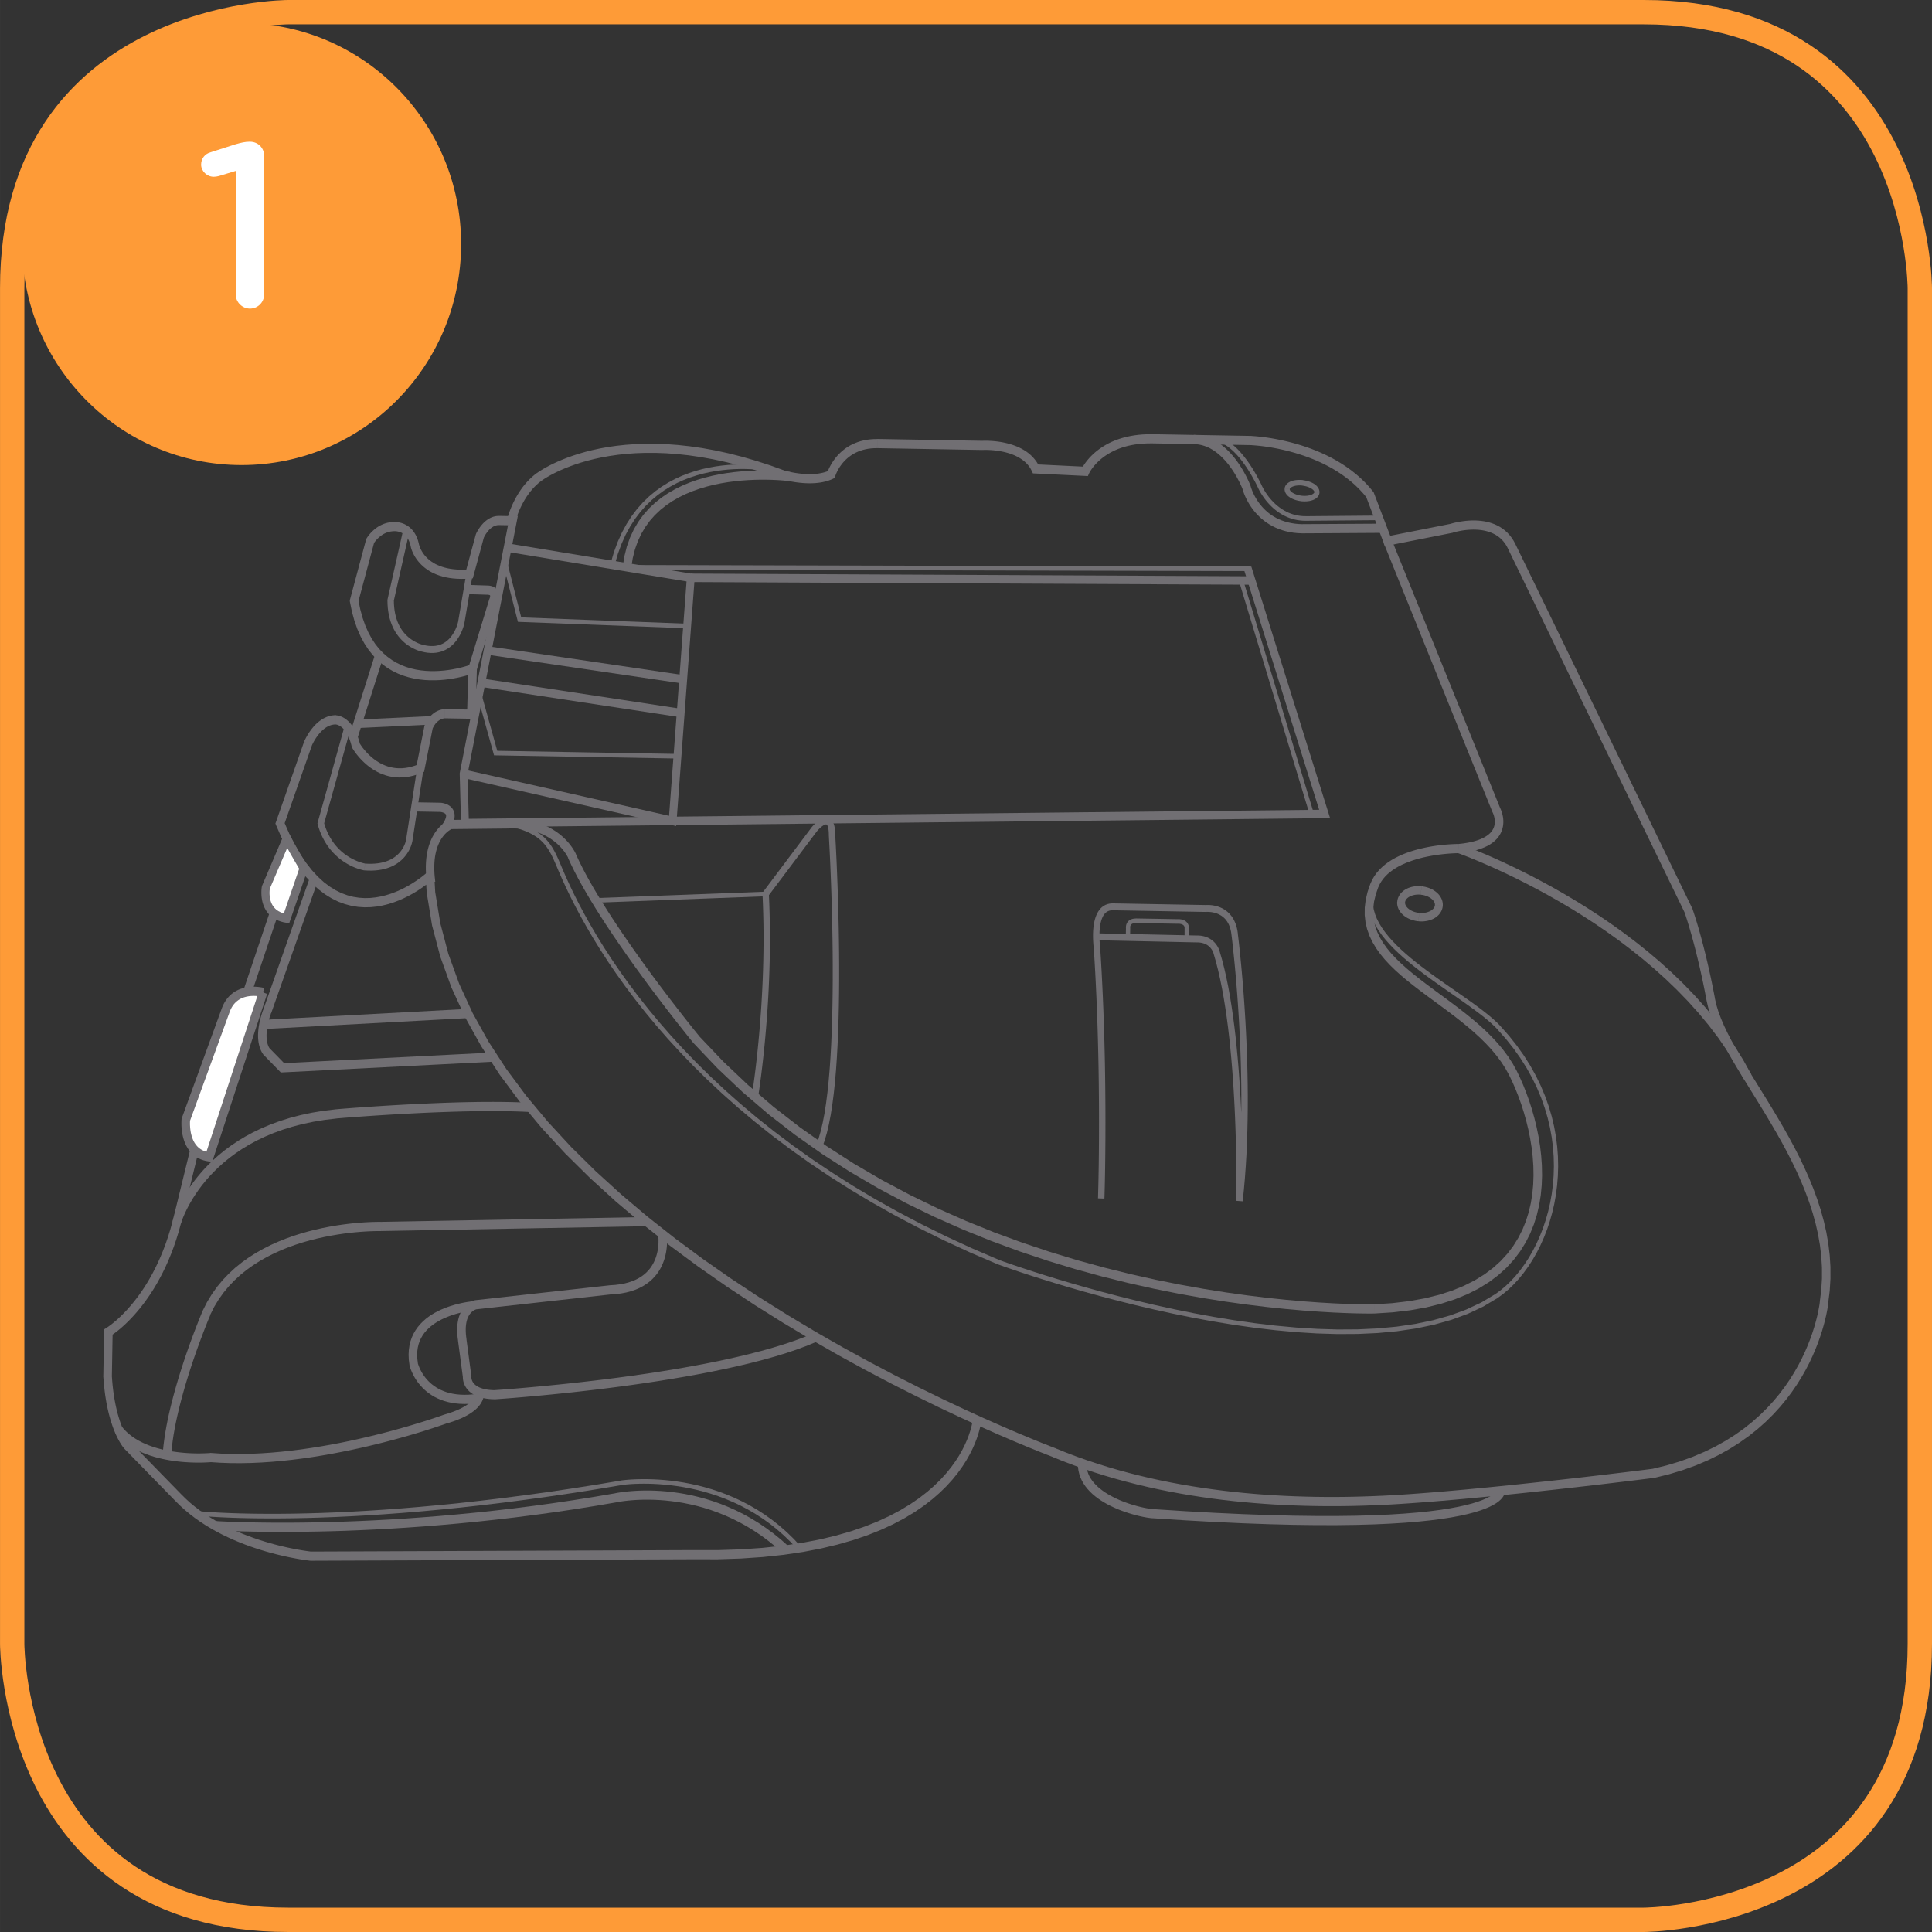 <?xml version="1.0" encoding="UTF-8"?>
<!DOCTYPE svg PUBLIC "-//W3C//DTD SVG 1.1//EN" "http://www.w3.org/Graphics/SVG/1.1/DTD/svg11.dtd">
<!-- Creator: CorelDRAW 2017 -->
<svg xmlns="http://www.w3.org/2000/svg" xml:space="preserve" width="35mm" height="35mm" version="1.1" style="shape-rendering:geometricPrecision; text-rendering:geometricPrecision; image-rendering:optimizeQuality; fill-rule:evenodd; clip-rule:evenodd"
viewBox="0 0 1003.29 1003.3"
 xmlns:xlink="http://www.w3.org/1999/xlink">
 <rect x="0" y="0" width="1003.29" height="1003.3" fill="#333333" stroke="none"/>
 <defs>
  <style type="text/css">
   <![CDATA[
    .str0 {stroke:#FE9B37;stroke-width:12.64;stroke-miterlimit:4}
    .fil2 {fill:none;fill-rule:nonzero}
    .fil0 {fill:#716F73;fill-rule:nonzero}
    .fil1 {fill:white;fill-rule:nonzero}
    .fil3 {fill:#FE9B37;fill-rule:nonzero}
   ]]>
  </style>
 </defs>
 <g id="Слой_x0020_1">
  <g>
   <path class="fil0" d="M874.74 473.69l-91.73 -188.94 3.93 -2.21 91.73 188.94 0.1 0.24 -4.03 1.98zm3.93 -2.21l0.06 0.11 0.04 0.12 -0.1 -0.24zm11.88 46.94l-4.35 0.95 0 0 -0.51 -2.68 -0.51 -2.61 -0.51 -2.54 -0.52 -2.47 -0.52 -2.39 -0.51 -2.32 -0.51 -2.24 -0.51 -2.16 -0.5 -2.09 -0.49 -2.01 -0.48 -1.93 -0.47 -1.85 -0.46 -1.77 -0.45 -1.69 -0.44 -1.6 -0.42 -1.52 -0.41 -1.43 -0.39 -1.35 -0.37 -1.26 -0.35 -1.17 -0.33 -1.09 -0.31 -0.99 -0.28 -0.9 -0.26 -0.81 -0.23 -0.72 -0.2 -0.62 -0.18 -0.53 -0.15 -0.44 -0.12 -0.34 -0.08 -0.24 -0.05 -0.14 -0.01 -0.04 4.13 -1.74 0.02 0.06 0.06 0.16 0.09 0.26 0.12 0.36 0.15 0.45 0.19 0.55 0.21 0.65 0.24 0.74 0.27 0.83 0.3 0.93 0.31 1.01 0.34 1.1 0.36 1.2 0.38 1.28 0.4 1.37 0.41 1.46 0.43 1.54 0.44 1.63 0.46 1.71 0.47 1.79 0.48 1.88 0.49 1.96 0.5 2.04 0.5 2.11 0.51 2.19 0.52 2.27 0.52 2.34 0.52 2.42 0.52 2.49 0.52 2.57 0.52 2.64 0.52 2.71 0 0zm58.89 158.03l-4.41 -0.48 0.02 -0.15 0.75 -5.98 0.36 -5.91 -0.01 -5.84 -0.36 -5.78 -0.68 -5.71 -0.99 -5.65 -1.27 -5.58 -1.53 -5.52 -1.77 -5.45 -1.98 -5.39 -2.17 -5.32 -2.34 -5.25 -2.49 -5.18 -2.61 -5.11 -2.71 -5.03 -2.79 -4.95 -2.85 -4.88 -2.87 -4.8 -2.88 -4.73 -2.87 -4.65 -2.83 -4.57 -2.77 -4.49 -2.69 -4.41 -2.58 -4.33 -2.45 -4.25 -2.29 -4.17 -2.12 -4.1 -1.91 -4.02 -1.69 -3.95 -1.44 -3.88 -1.17 -3.82 -0.86 -3.76 4.35 -0.95 0.77 3.38 1.07 3.51 1.35 3.63 1.6 3.75 1.84 3.86 2.05 3.97 2.24 4.08 2.41 4.18 2.55 4.28 2.66 4.37 2.76 4.47 2.83 4.57 2.88 4.66 2.9 4.76 2.9 4.84 2.88 4.94 2.83 5.03 2.76 5.12 2.66 5.21 2.54 5.3 2.4 5.38 2.23 5.47 2.04 5.56 1.83 5.65 1.59 5.74 1.32 5.82 1.03 5.91 0.72 5.99 0.38 6.07 0.01 6.16 -0.38 6.23 -0.79 6.3 0.02 -0.15zm-4.41 -0.48l0.01 -0.07 0.01 -0.09 -0.02 0.15zm-86.14 91.51l-0.51 -4.74 -0.18 0.03 7.35 -1.8 6.92 -2.08 6.51 -2.34 6.1 -2.58 5.72 -2.79 5.34 -2.98 4.98 -3.15 4.63 -3.3 4.29 -3.43 3.97 -3.53 3.66 -3.61 3.37 -3.67 3.08 -3.71 2.81 -3.72 2.55 -3.71 2.3 -3.69 2.07 -3.64 1.85 -3.56 1.64 -3.47 1.44 -3.35 1.25 -3.21 1.08 -3.04 0.92 -2.86 0.77 -2.65 0.64 -2.42 0.51 -2.16 0.39 -1.89 0.3 -1.59 0.21 -1.27 0.13 -0.92 0.07 -0.56 0.02 -0.15 4.41 0.48 -0.03 0.26 -0.08 0.64 -0.15 1.02 -0.22 1.37 -0.32 1.7 -0.42 2 -0.54 2.28 -0.67 2.55 -0.81 2.79 -0.97 3 -1.13 3.19 -1.31 3.36 -1.51 3.51 -1.71 3.63 -1.93 3.73 -2.17 3.8 -2.41 3.86 -2.67 3.89 -2.94 3.89 -3.22 3.88 -3.52 3.84 -3.83 3.78 -4.15 3.69 -4.48 3.57 -4.82 3.44 -5.18 3.29 -5.54 3.1 -5.93 2.9 -6.32 2.67 -6.72 2.42 -7.13 2.15 -7.56 1.85 -0.18 0.03zm0.18 -0.03l-0.09 0.02 -0.09 0.01 0.18 -0.03zm-141.59 14.09l-0.18 -4.76 0 0 4.74 -0.25 4.96 -0.3 5.17 -0.34 5.34 -0.39 5.49 -0.43 5.62 -0.46 5.72 -0.5 5.8 -0.52 5.85 -0.55 5.88 -0.56 5.88 -0.58 5.86 -0.6 5.81 -0.6 5.74 -0.61 5.65 -0.61 5.53 -0.6 5.38 -0.6 5.21 -0.58 5.02 -0.57 4.8 -0.56 4.55 -0.53 4.29 -0.51 4 -0.48 3.68 -0.44 3.34 -0.41 2.98 -0.36 2.58 -0.32 2.17 -0.27 1.73 -0.22 1.27 -0.16 0.78 -0.1 0.26 -0.03 0.51 4.74 -0.27 0.03 -0.78 0.1 -1.26 0.16 -1.73 0.22 -2.17 0.27 -2.59 0.32 -2.98 0.36 -3.35 0.41 -3.69 0.44 -4 0.48 -4.3 0.51 -4.56 0.53 -4.81 0.56 -5.02 0.57 -5.22 0.59 -5.39 0.6 -5.53 0.6 -5.65 0.61 -5.75 0.61 -5.82 0.6 -5.87 0.6 -5.89 0.58 -5.89 0.56 -5.86 0.55 -5.81 0.52 -5.74 0.5 -5.64 0.46 -5.52 0.43 -5.37 0.39 -5.19 0.35 -5 0.3 -4.78 0.25 0 0zm-170.55 -24.81l1.46 -4.51 0.07 0.03 5.29 2.13 5.33 2.02 5.36 1.91 5.39 1.79 5.42 1.69 5.44 1.59 5.46 1.49 5.47 1.39 5.48 1.3 5.49 1.2 5.5 1.11 5.5 1.02 5.49 0.94 5.48 0.85 5.47 0.77 5.45 0.7 5.43 0.62 5.41 0.55 5.38 0.48 5.35 0.41 5.31 0.34 5.27 0.28 5.23 0.22 5.18 0.16 5.13 0.11 5.08 0.06 5.01 0.01 4.95 -0.04 4.88 -0.09 4.82 -0.13 4.74 -0.16 4.66 -0.2 0.18 4.76 -4.7 0.2 -4.78 0.17 -4.85 0.13 -4.92 0.09 -4.99 0.04 -5.05 -0.01 -5.12 -0.06 -5.17 -0.11 -5.23 -0.17 -5.27 -0.22 -5.32 -0.28 -5.36 -0.35 -5.39 -0.41 -5.43 -0.48 -5.46 -0.55 -5.48 -0.62 -5.51 -0.7 -5.53 -0.79 -5.54 -0.86 -5.55 -0.95 -5.55 -1.03 -5.56 -1.12 -5.56 -1.22 -5.55 -1.31 -5.54 -1.41 -5.53 -1.5 -5.51 -1.61 -5.49 -1.72 -5.47 -1.82 -5.44 -1.93 -5.41 -2.05 -5.37 -2.16 0.07 0.03zm1.46 -4.51l0.07 0.03 -0.09 -0.04 0.01 0.01zm-326.8 -288.49l4.43 -0.32 -0.01 -0.13 2.66 16.26 4.19 15.89 5.62 15.51 6.96 15.13 8.18 14.74 9.31 14.33 10.33 13.91 11.24 13.48 12.05 13.05 12.75 12.6 13.34 12.14 13.82 11.67 14.2 11.19 14.46 10.7 14.63 10.2 14.68 9.69 14.62 9.17 14.46 8.65 14.19 8.11 13.81 7.56 13.32 7.01 12.72 6.44 12.03 5.87 11.21 5.29 10.3 4.7 9.27 4.1 8.14 3.49 6.9 2.88 5.55 2.25 4.09 1.62 2.53 0.97 0.85 0.32 -1.46 4.51 -0.89 -0.34 -2.56 -0.99 -4.12 -1.63 -5.58 -2.27 -6.94 -2.89 -8.18 -3.51 -9.31 -4.12 -10.34 -4.72 -11.27 -5.31 -12.08 -5.9 -12.78 -6.47 -13.38 -7.04 -13.87 -7.6 -14.26 -8.15 -14.53 -8.69 -14.71 -9.22 -14.76 -9.75 -14.72 -10.27 -14.57 -10.78 -14.31 -11.28 -13.94 -11.77 -13.47 -12.26 -12.89 -12.74 -12.2 -13.21 -11.4 -13.68 -10.49 -14.14 -9.48 -14.59 -8.36 -15.04 -7.12 -15.49 -5.77 -15.92 -4.31 -16.34 -2.74 -16.75 -0.01 -0.13zm0.01 0.13l-0.01 -0.07 -0 -0.07 0.01 0.13zm3.9 -9.21l0.52 8.76 -4.43 0.32 -0.52 -8.76 0.76 -1.95 3.67 1.64zm-3.67 -1.64l3.38 -3.17 0.28 4.81 -3.67 -1.64zm-78.49 -26.25l4.15 1.67 -0.04 -1.8 2.77 6.34 2.85 5.67 2.93 5.03 2.98 4.43 3.03 3.85 3.06 3.32 3.08 2.81 3.08 2.34 3.08 1.9 3.07 1.5 3.05 1.12 3.02 0.79 2.99 0.47 2.95 0.19 2.9 -0.07 2.84 -0.3 2.77 -0.5 2.68 -0.67 2.59 -0.82 2.48 -0.94 2.35 -1.03 2.21 -1.1 2.06 -1.13 1.89 -1.14 1.72 -1.11 1.53 -1.05 1.33 -0.97 1.11 -0.86 0.87 -0.71 0.64 -0.54 0.38 -0.34 0.1 -0.09 2.91 3.59 -0.18 0.17 -0.44 0.39 -0.71 0.6 -0.95 0.77 -1.2 0.93 -1.42 1.04 -1.63 1.14 -1.84 1.18 -2.03 1.22 -2.21 1.21 -2.38 1.18 -2.54 1.12 -2.69 1.02 -2.82 0.9 -2.95 0.74 -3.06 0.55 -3.16 0.33 -3.25 0.07 -3.32 -0.21 -3.38 -0.54 -3.42 -0.89 -3.45 -1.27 -3.45 -1.69 -3.44 -2.12 -3.41 -2.59 -3.37 -3.08 -3.32 -3.59 -3.24 -4.13 -3.17 -4.7 -3.08 -5.3 -2.98 -5.92 -2.87 -6.57 -0.04 -1.8zm0.04 1.8l-0.36 -0.89 0.32 -0.91 0.04 1.8zm18.65 -41.63l-14.54 41.51 -4.15 -1.67 14.54 -41.51 0.05 -0.13 4.1 1.81zm-4.15 -1.67l0.02 -0.07 0.03 -0.07 -0.05 0.13zm16.69 -13.82l-0.08 4.77 0 0 -0.7 0.01 -0.67 0.07 -0.66 0.13 -0.64 0.17 -0.62 0.22 -0.61 0.26 -0.59 0.3 -0.58 0.34 -0.56 0.38 -0.55 0.41 -0.54 0.44 -0.51 0.47 -0.49 0.48 -0.47 0.5 -0.46 0.52 -0.43 0.52 -0.41 0.52 -0.38 0.53 -0.36 0.52 -0.33 0.5 -0.31 0.49 -0.29 0.47 -0.26 0.45 -0.23 0.42 -0.2 0.38 -0.18 0.34 -0.15 0.31 -0.12 0.25 -0.09 0.2 -0.06 0.13 -0.03 0.08 -0.01 0.01 -4.05 -1.94 0.02 -0.06 0.06 -0.13 0.09 -0.2 0.12 -0.26 0.15 -0.31 0.18 -0.36 0.21 -0.41 0.24 -0.46 0.27 -0.49 0.3 -0.52 0.33 -0.55 0.36 -0.58 0.4 -0.6 0.43 -0.61 0.46 -0.62 0.49 -0.63 0.52 -0.63 0.55 -0.63 0.59 -0.63 0.62 -0.61 0.66 -0.59 0.69 -0.57 0.73 -0.54 0.77 -0.52 0.8 -0.48 0.84 -0.43 0.87 -0.38 0.91 -0.32 0.95 -0.26 0.98 -0.18 1.01 -0.11 1.04 -0.03 0 0zm12.13 14.46l-3.8 2.47 -0.25 -0.64 -0.28 -1.12 -0.3 -1.04 -0.32 -0.97 -0.33 -0.89 -0.34 -0.83 -0.35 -0.76 -0.35 -0.7 -0.36 -0.64 -0.36 -0.58 -0.36 -0.52 -0.36 -0.48 -0.36 -0.42 -0.35 -0.38 -0.35 -0.35 -0.34 -0.3 -0.32 -0.27 -0.32 -0.23 -0.31 -0.2 -0.3 -0.17 -0.28 -0.15 -0.26 -0.12 -0.24 -0.1 -0.21 -0.08 -0.21 -0.07 -0.18 -0.05 -0.14 -0.03 -0.12 -0.02 -0.09 -0.01 -0.07 -0.01 -0.06 -0.01 -0.02 -0 0.09 0.01 0.08 -4.77 0.13 0.01 0.1 0.01 0.14 0.01 0.2 0.03 0.24 0.04 0.28 0.06 0.32 0.07 0.34 0.1 0.35 0.11 0.4 0.15 0.42 0.18 0.43 0.2 0.45 0.24 0.47 0.28 0.48 0.32 0.49 0.36 0.5 0.4 0.5 0.45 0.5 0.49 0.51 0.55 0.5 0.6 0.49 0.64 0.49 0.71 0.47 0.76 0.46 0.82 0.45 0.88 0.43 0.94 0.41 1 0.4 1.07 0.37 1.14 0.35 1.21 0.32 1.28 -0.25 -0.64zm-3.8 2.47l-0.17 -0.3 -0.08 -0.34 0.25 0.64zm33.23 10.2l4.34 0.98 -1.36 1.73 -2.13 0.82 -2.08 0.65 -2.03 0.48 -1.98 0.32 -1.92 0.17 -1.86 0.03 -1.8 -0.1 -1.74 -0.23 -1.67 -0.33 -1.6 -0.44 -1.53 -0.53 -1.46 -0.6 -1.39 -0.68 -1.32 -0.73 -1.25 -0.78 -1.18 -0.82 -1.11 -0.84 -1.03 -0.86 -0.96 -0.87 -0.9 -0.87 -0.82 -0.85 -0.75 -0.83 -0.69 -0.8 -0.61 -0.75 -0.54 -0.71 -0.48 -0.65 -0.4 -0.58 -0.34 -0.5 -0.26 -0.42 -0.19 -0.31 -0.12 -0.21 -0.06 -0.1 3.8 -2.47 0.01 0.02 0.08 0.14 0.15 0.25 0.21 0.33 0.28 0.42 0.35 0.5 0.4 0.56 0.48 0.61 0.54 0.67 0.6 0.7 0.66 0.73 0.72 0.75 0.78 0.75 0.84 0.76 0.89 0.75 0.96 0.73 1.01 0.7 1.06 0.67 1.12 0.62 1.17 0.57 1.23 0.51 1.28 0.44 1.33 0.36 1.39 0.28 1.44 0.19 1.5 0.08 1.56 -0.02 1.62 -0.14 1.68 -0.27 1.75 -0.41 1.81 -0.56 1.88 -0.72 -1.36 1.73zm4.34 0.98l-0.25 1.26 -1.12 0.47 1.36 -1.73zm4.24 -21.41l-4.24 21.41 -4.34 -0.98 4.24 -21.41 0.1 -0.36 4.24 1.34zm-4.34 -0.98l0.03 -0.17 0.07 -0.19 -0.1 0.36zm10.62 -8.91l-0.09 4.77 0.2 -0.01 -0.43 0.05 -0.41 0.07 -0.39 0.1 -0.37 0.11 -0.35 0.14 -0.34 0.15 -0.32 0.17 -0.31 0.19 -0.3 0.2 -0.29 0.21 -0.27 0.22 -0.26 0.23 -0.26 0.25 -0.24 0.25 -0.22 0.25 -0.21 0.26 -0.19 0.26 -0.18 0.26 -0.17 0.25 -0.15 0.25 -0.15 0.24 -0.13 0.22 -0.12 0.22 -0.11 0.2 -0.08 0.17 -0.08 0.17 -0.06 0.13 -0.04 0.09 -0.04 0.1 -0.04 0.1 -0 0.01 0.01 -0.04 -4.14 -1.7 0.03 -0.08 0.04 -0.1 0.03 -0.07 0.06 -0.14 0.09 -0.2 0.1 -0.22 0.11 -0.23 0.13 -0.27 0.14 -0.28 0.16 -0.3 0.19 -0.33 0.2 -0.34 0.22 -0.35 0.25 -0.36 0.26 -0.37 0.29 -0.38 0.31 -0.38 0.34 -0.38 0.36 -0.37 0.38 -0.37 0.41 -0.37 0.44 -0.36 0.46 -0.34 0.48 -0.33 0.52 -0.31 0.54 -0.28 0.56 -0.25 0.59 -0.23 0.62 -0.2 0.64 -0.15 0.67 -0.12 0.69 -0.08 0.2 -0.01zm-0.2 0.01l0.09 -0.01 0.11 0 -0.2 0.01zm13.93 5l-13.81 -0.24 0.09 -4.77 13.81 0.24 2.17 2.45 -2.26 2.32zm2.26 -2.32l-0.07 2.36 -2.19 -0.04 2.26 -2.32zm0.66 -23.57l-0.66 23.57 -4.43 -0.13 0.66 -23.57 1.46 -2.18 2.97 2.31zm-2.97 -2.31l3.06 -1.2 -0.1 3.5 -2.97 -2.31zm-62.89 -33.77l4.26 1.31 0.05 -1.09 0.98 4.84 1.2 4.41 1.4 3.99 1.58 3.59 1.74 3.22 1.88 2.86 2.01 2.53 2.13 2.22 2.23 1.93 2.31 1.67 2.39 1.42 2.45 1.19 2.5 0.97 2.53 0.77 2.54 0.59 2.55 0.41 2.53 0.26 2.49 0.12 2.44 0 2.37 -0.1 2.28 -0.19 2.17 -0.27 2.05 -0.32 1.9 -0.36 1.74 -0.38 1.56 -0.39 1.37 -0.37 1.15 -0.34 0.92 -0.3 0.67 -0.23 0.4 -0.15 0.11 -0.04 1.5 4.48 -0.19 0.07 -0.47 0.17 -0.75 0.26 -1 0.32 -1.24 0.37 -1.45 0.4 -1.67 0.41 -1.86 0.41 -2.02 0.38 -2.18 0.34 -2.31 0.29 -2.44 0.21 -2.55 0.11 -2.63 -0 -2.71 -0.13 -2.76 -0.29 -2.8 -0.46 -2.82 -0.65 -2.82 -0.86 -2.81 -1.09 -2.77 -1.34 -2.71 -1.61 -2.63 -1.9 -2.54 -2.21 -2.42 -2.53 -2.28 -2.86 -2.11 -3.21 -1.93 -3.57 -1.74 -3.95 -1.52 -4.33 -1.29 -4.74 -1.05 -5.15 0.05 -1.09zm-0.05 1.09l-0.09 -0.55 0.15 -0.54 -0.05 1.09zm12.58 -30.66l-8.27 30.88 -4.26 -1.31 8.27 -30.88 0.23 -0.58 4.03 1.89zm-4.26 -1.31l0.09 -0.32 0.15 -0.26 -0.23 0.58zm13.56 -9.26l0.61 4.72 -0.19 0.02 -0.6 0.05 -0.58 0.08 -0.56 0.11 -0.54 0.14 -0.53 0.16 -0.51 0.18 -0.49 0.21 -0.48 0.22 -0.46 0.24 -0.43 0.25 -0.42 0.27 -0.41 0.28 -0.38 0.28 -0.37 0.3 -0.35 0.3 -0.34 0.3 -0.31 0.29 -0.29 0.29 -0.28 0.29 -0.26 0.29 -0.23 0.27 -0.21 0.25 -0.19 0.24 -0.18 0.23 -0.15 0.21 -0.13 0.18 -0.11 0.16 -0.08 0.12 -0.07 0.11 -0.05 0.08 0 -0 -0 0.01 -3.8 -2.47 0.02 -0.03 0.07 -0.12 0.07 -0.11 0.09 -0.16 0.13 -0.2 0.14 -0.21 0.18 -0.26 0.2 -0.27 0.22 -0.3 0.25 -0.32 0.28 -0.35 0.3 -0.35 0.32 -0.36 0.35 -0.37 0.38 -0.38 0.41 -0.39 0.43 -0.39 0.45 -0.38 0.48 -0.39 0.52 -0.38 0.53 -0.37 0.56 -0.36 0.6 -0.34 0.62 -0.32 0.64 -0.3 0.67 -0.28 0.7 -0.25 0.73 -0.23 0.76 -0.19 0.78 -0.15 0.8 -0.11 0.83 -0.07 -0.19 0.02zm0.61 4.72l-0.1 0.01 -0.09 0.01 0.19 -0.02zm13.47 7.17l-4.33 1.05 -0.01 -0.04 -0.2 -0.91 -0.23 -0.83 -0.26 -0.76 -0.28 -0.69 -0.3 -0.62 -0.32 -0.56 -0.33 -0.51 -0.34 -0.45 -0.36 -0.41 -0.36 -0.37 -0.36 -0.33 -0.38 -0.29 -0.38 -0.26 -0.39 -0.23 -0.39 -0.2 -0.39 -0.17 -0.38 -0.15 -0.38 -0.12 -0.37 -0.1 -0.37 -0.08 -0.35 -0.06 -0.33 -0.05 -0.31 -0.03 -0.29 -0.02 -0.26 -0.01 -0.24 0 -0.21 0.01 -0.16 0.01 -0.12 0.01 -0.08 0.01 -0.03 0 0.01 0 -0.61 -4.72 0.06 -0.01 0.13 -0.02 0.18 -0.01 0.23 -0.02 0.27 -0.01 0.3 -0.01 0.35 0 0.39 0.01 0.43 0.03 0.46 0.05 0.49 0.07 0.51 0.09 0.54 0.12 0.56 0.15 0.58 0.19 0.6 0.23 0.6 0.27 0.6 0.31 0.61 0.36 0.61 0.41 0.6 0.47 0.6 0.53 0.58 0.59 0.56 0.64 0.53 0.71 0.5 0.77 0.47 0.84 0.43 0.9 0.39 0.97 0.35 1.03 0.3 1.1 0.26 1.17 -0.01 -0.04zm-4.33 1.05l-0.01 -0.04 -0 -0.02 0.01 0.06zm28.34 13.32l4.26 1.32 -1.98 1.72 -2.36 0.13 -2.24 0.03 -2.13 -0.07 -2.02 -0.16 -1.9 -0.25 -1.8 -0.33 -1.69 -0.41 -1.6 -0.48 -1.5 -0.54 -1.4 -0.6 -1.3 -0.65 -1.22 -0.7 -1.12 -0.74 -1.03 -0.76 -0.95 -0.79 -0.87 -0.81 -0.79 -0.81 -0.72 -0.82 -0.64 -0.81 -0.57 -0.79 -0.51 -0.78 -0.44 -0.74 -0.38 -0.71 -0.33 -0.68 -0.28 -0.62 -0.23 -0.56 -0.19 -0.51 -0.15 -0.44 -0.11 -0.35 -0.08 -0.29 -0.05 -0.21 -0.03 -0.11 4.33 -1.05 -0 -0.02 0.01 0.07 0.05 0.15 0.07 0.24 0.1 0.3 0.13 0.36 0.17 0.42 0.2 0.46 0.25 0.5 0.3 0.55 0.34 0.58 0.39 0.6 0.44 0.62 0.5 0.63 0.56 0.64 0.63 0.64 0.69 0.64 0.76 0.63 0.84 0.62 0.91 0.6 0.99 0.57 1.09 0.54 1.18 0.5 1.27 0.46 1.37 0.41 1.48 0.36 1.58 0.29 1.7 0.22 1.81 0.15 1.93 0.06 2.06 -0.03 2.18 -0.12 -1.98 1.72zm4.26 1.32l-0.43 1.6 -1.54 0.12 1.98 -1.72zm5.31 -19.6l-5.31 19.6 -4.26 -1.32 5.31 -19.6 0.11 -0.31 4.15 1.63zm-4.26 -1.32l0.04 -0.16 0.06 -0.15 -0.11 0.31zm12.26 -9.9l-0.09 4.77 0 0 -0.46 0.01 -0.44 0.04 -0.41 0.07 -0.41 0.11 -0.4 0.13 -0.39 0.16 -0.38 0.18 -0.37 0.21 -0.36 0.23 -0.35 0.25 -0.34 0.27 -0.34 0.3 -0.32 0.3 -0.3 0.31 -0.3 0.33 -0.28 0.33 -0.26 0.33 -0.25 0.33 -0.24 0.33 -0.22 0.32 -0.2 0.31 -0.18 0.3 -0.17 0.28 -0.15 0.27 -0.13 0.25 -0.11 0.21 -0.1 0.19 -0.07 0.14 -0.06 0.13 -0.04 0.09 -0.02 0.06 0.01 -0.02 -4.05 -1.94 0.03 -0.06 0.03 -0.08 0.06 -0.13 0.08 -0.18 0.11 -0.24 0.12 -0.25 0.15 -0.28 0.17 -0.31 0.19 -0.34 0.22 -0.37 0.24 -0.38 0.26 -0.4 0.28 -0.41 0.3 -0.43 0.33 -0.43 0.36 -0.44 0.37 -0.44 0.4 -0.44 0.43 -0.44 0.46 -0.43 0.47 -0.41 0.5 -0.4 0.54 -0.39 0.56 -0.36 0.59 -0.33 0.62 -0.31 0.65 -0.26 0.67 -0.23 0.71 -0.18 0.73 -0.13 0.75 -0.07 0.77 -0.02 0 0zm6.16 4.88l-6.25 -0.11 0.09 -4.77 6.25 0.11 2.11 2.96 -2.19 1.81zm2.19 -1.81l-0.43 1.84 -1.76 -0.03 2.19 -1.81zm11.18 -25.33l2.57 3.88 -0.05 0.03 -0.95 0.72 -0.91 0.75 -0.87 0.79 -0.83 0.81 -0.79 0.83 -0.76 0.85 -0.72 0.87 -0.69 0.88 -0.65 0.89 -0.61 0.89 -0.58 0.9 -0.55 0.89 -0.51 0.89 -0.48 0.88 -0.45 0.86 -0.42 0.85 -0.39 0.83 -0.36 0.8 -0.33 0.77 -0.3 0.73 -0.27 0.7 -0.24 0.66 -0.21 0.61 -0.19 0.56 -0.16 0.5 -0.14 0.45 -0.11 0.38 -0.09 0.32 -0.07 0.26 -0.05 0.17 -0.02 0.09 -0.01 0.03 -4.3 -1.15 0.01 -0.06 0.04 -0.15 0.06 -0.23 0.08 -0.3 0.11 -0.38 0.13 -0.45 0.16 -0.5 0.18 -0.57 0.21 -0.62 0.24 -0.67 0.27 -0.73 0.3 -0.77 0.33 -0.81 0.36 -0.85 0.39 -0.88 0.43 -0.91 0.46 -0.93 0.5 -0.96 0.53 -0.97 0.57 -0.99 0.61 -1 0.65 -1 0.69 -1.01 0.73 -1.01 0.78 -0.99 0.82 -0.99 0.86 -0.97 0.91 -0.95 0.95 -0.93 1.01 -0.91 1.05 -0.87 1.1 -0.84 -0.05 0.03zm2.57 3.88l-0.03 0.02 -0.02 0.01 0.05 -0.03zm126.56 -5.01l-1.16 4.61 -0.16 -0.05 -7.74 -2.79 -7.49 -2.43 -7.24 -2.09 -7 -1.77 -6.75 -1.46 -6.5 -1.17 -6.25 -0.91 -6.01 -0.65 -5.76 -0.42 -5.52 -0.2 -5.27 -0 -5.02 0.18 -4.78 0.34 -4.53 0.49 -4.28 0.62 -4.04 0.72 -3.79 0.82 -3.54 0.89 -3.3 0.95 -3.05 0.99 -2.81 1.01 -2.56 1.01 -2.31 0.99 -2.06 0.96 -1.82 0.91 -1.57 0.84 -1.33 0.76 -1.08 0.65 -0.83 0.53 -0.58 0.4 -0.34 0.25 -0.07 0.05 -2.57 -3.88 0.18 -0.13 0.41 -0.29 0.67 -0.45 0.92 -0.59 1.18 -0.71 1.42 -0.81 1.67 -0.9 1.93 -0.96 2.18 -1.01 2.43 -1.04 2.68 -1.06 2.93 -1.05 3.18 -1.03 3.43 -0.99 3.68 -0.92 3.93 -0.85 4.18 -0.75 4.43 -0.63 4.68 -0.5 4.92 -0.35 5.17 -0.19 5.41 0 5.66 0.2 5.91 0.43 6.15 0.67 6.4 0.92 6.64 1.2 6.89 1.49 7.13 1.8 7.38 2.13 7.62 2.47 7.86 2.84 -0.16 -0.05zm-1.16 4.61l-0.08 -0.02 -0.08 -0.03 0.16 0.05zm22.78 -3.38l4.24 1.41 -1.22 1.48 -1.03 0.45 -1.05 0.4 -1.07 0.34 -1.08 0.29 -1.08 0.24 -1.09 0.2 -1.1 0.15 -1.09 0.12 -1.08 0.08 -1.08 0.05 -1.07 0.02 -1.05 -0.01 -1.03 -0.03 -1.02 -0.05 -0.99 -0.07 -0.96 -0.09 -0.93 -0.1 -0.91 -0.11 -0.86 -0.12 -0.82 -0.13 -0.78 -0.13 -0.73 -0.13 -0.68 -0.13 -0.62 -0.13 -0.56 -0.12 -0.5 -0.11 -0.45 -0.11 -0.37 -0.09 -0.29 -0.07 -0.22 -0.06 -0.13 -0.04 -0.07 -0.02 1.16 -4.61 0.02 0.01 0.12 0.03 0.18 0.05 0.27 0.07 0.33 0.08 0.39 0.09 0.46 0.1 0.52 0.12 0.57 0.12 0.63 0.12 0.68 0.13 0.72 0.12 0.77 0.12 0.8 0.11 0.83 0.11 0.86 0.09 0.89 0.08 0.91 0.07 0.93 0.05 0.94 0.03 0.96 0.01 0.96 -0.02 0.96 -0.05 0.96 -0.07 0.95 -0.1 0.94 -0.14 0.93 -0.17 0.92 -0.2 0.89 -0.24 0.87 -0.28 0.83 -0.31 0.81 -0.36 -1.22 1.48zm4.24 1.41l-0.3 1.03 -0.92 0.44 1.22 -1.48zm21.77 -19.19l-0.09 4.77 0.02 0 -1.65 0.03 -1.55 0.11 -1.47 0.19 -1.39 0.26 -1.32 0.33 -1.24 0.39 -1.17 0.44 -1.1 0.49 -1.03 0.53 -0.97 0.57 -0.91 0.6 -0.85 0.63 -0.79 0.65 -0.74 0.67 -0.68 0.68 -0.63 0.69 -0.58 0.68 -0.53 0.69 -0.49 0.67 -0.44 0.65 -0.39 0.64 -0.35 0.6 -0.3 0.57 -0.27 0.54 -0.23 0.49 -0.19 0.44 -0.15 0.37 -0.12 0.32 -0.1 0.26 -0.05 0.16 -0.03 0.1 0 -0 -4.24 -1.41 0.03 -0.09 0.05 -0.18 0.09 -0.28 0.12 -0.33 0.16 -0.42 0.2 -0.5 0.24 -0.54 0.28 -0.6 0.33 -0.64 0.38 -0.7 0.43 -0.73 0.47 -0.76 0.53 -0.79 0.58 -0.81 0.64 -0.82 0.7 -0.83 0.77 -0.83 0.83 -0.83 0.9 -0.81 0.96 -0.79 1.03 -0.77 1.11 -0.73 1.17 -0.69 1.25 -0.64 1.32 -0.58 1.4 -0.53 1.47 -0.46 1.55 -0.39 1.63 -0.31 1.7 -0.22 1.78 -0.13 1.86 -0.04 0.02 0zm-0.02 0l0.04 0 -0.02 0 -0.02 0zm54.44 5.72l-54.5 -0.95 0.09 -4.77 54.5 0.95 0.09 4.76 -0.17 0.01zm0.17 -0.01l-0.11 0.01 -0.07 0 0.17 -0.01zm27.75 7.46l-0.21 4.76 -1.87 -1.3 -0.55 -1.06 -0.62 -0.98 -0.69 -0.92 -0.75 -0.85 -0.81 -0.8 -0.86 -0.74 -0.92 -0.68 -0.97 -0.63 -1 -0.58 -1.04 -0.53 -1.06 -0.48 -1.08 -0.43 -1.1 -0.38 -1.11 -0.34 -1.1 -0.3 -1.1 -0.26 -1.09 -0.22 -1.06 -0.19 -1.03 -0.15 -1 -0.13 -0.95 -0.1 -0.91 -0.08 -0.85 -0.05 -0.79 -0.04 -0.72 -0.02 -0.64 -0.01 -0.56 0 -0.47 0.01 -0.37 0.01 -0.27 0.01 -0.17 0.01 -0.02 0 -0.26 -4.76 0.1 -0.01 0.19 -0.01 0.31 -0.01 0.43 -0.01 0.52 -0.01 0.62 0 0.7 0.01 0.78 0.03 0.86 0.04 0.93 0.06 0.99 0.08 1.05 0.11 1.09 0.14 1.13 0.17 1.17 0.21 1.2 0.25 1.22 0.29 1.24 0.34 1.25 0.38 1.25 0.44 1.26 0.5 1.24 0.56 1.23 0.62 1.21 0.7 1.18 0.77 1.14 0.85 1.1 0.94 1.04 1.03 0.98 1.12 0.91 1.22 0.83 1.31 0.73 1.41 -1.87 -1.3zm-0.21 4.76l-1.29 -0.06 -0.58 -1.24 1.87 1.3zm25.77 1.25l-25.77 -1.25 0.21 -4.76 25.77 1.25 1.9 3.4 -2.11 1.36zm2.11 -1.36l-0.63 1.44 -1.48 -0.07 2.11 -1.36zm32.96 -20.3l-0.09 4.77 0 0 -2.41 0.01 -2.3 0.1 -2.18 0.19 -2.08 0.27 -1.97 0.34 -1.86 0.41 -1.76 0.48 -1.67 0.53 -1.57 0.58 -1.47 0.62 -1.38 0.66 -1.3 0.69 -1.21 0.71 -1.12 0.73 -1.05 0.74 -0.97 0.75 -0.89 0.75 -0.82 0.74 -0.75 0.73 -0.68 0.71 -0.6 0.69 -0.55 0.66 -0.48 0.61 -0.42 0.58 -0.36 0.52 -0.3 0.47 -0.25 0.41 -0.2 0.34 -0.14 0.26 -0.09 0.18 -0.05 0.1 0 -0.01 -4.01 -2.04 0.05 -0.1 0.09 -0.19 0.15 -0.29 0.2 -0.37 0.26 -0.44 0.31 -0.51 0.38 -0.58 0.44 -0.64 0.5 -0.69 0.57 -0.73 0.64 -0.77 0.71 -0.81 0.79 -0.83 0.87 -0.84 0.94 -0.86 1.03 -0.86 1.11 -0.86 1.2 -0.85 1.28 -0.83 1.37 -0.81 1.46 -0.78 1.55 -0.74 1.66 -0.69 1.75 -0.64 1.85 -0.59 1.95 -0.52 2.05 -0.45 2.15 -0.38 2.26 -0.3 2.36 -0.2 2.47 -0.11 2.58 -0.01 0 0zm51.46 5.67l-51.55 -0.9 0.09 -4.77 51.55 0.9 0.04 0 -0.13 4.77zm0.09 -4.77l0.04 0 -0.11 -0 0.07 0zm63.4 29.6l-4.1 1.82 0.36 0.63 -1.93 -2.32 -2.04 -2.19 -2.12 -2.06 -2.21 -1.93 -2.28 -1.81 -2.34 -1.7 -2.4 -1.58 -2.43 -1.47 -2.47 -1.36 -2.49 -1.26 -2.49 -1.16 -2.49 -1.06 -2.48 -0.97 -2.45 -0.88 -2.42 -0.8 -2.37 -0.72 -2.31 -0.64 -2.24 -0.57 -2.16 -0.5 -2.07 -0.44 -1.96 -0.38 -1.85 -0.32 -1.73 -0.27 -1.59 -0.23 -1.44 -0.18 -1.28 -0.14 -1.12 -0.11 -0.93 -0.08 -0.74 -0.06 -0.54 -0.03 -0.32 -0.02 -0.09 -0.01 0.17 -4.76 0.14 0.01 0.36 0.02 0.58 0.04 0.79 0.06 0.98 0.09 1.16 0.12 1.34 0.15 1.5 0.19 1.65 0.24 1.79 0.28 1.92 0.34 2.04 0.4 2.14 0.46 2.24 0.52 2.32 0.59 2.4 0.67 2.47 0.75 2.52 0.83 2.56 0.92 2.59 1.01 2.61 1.12 2.62 1.22 2.62 1.32 2.61 1.44 2.58 1.56 2.55 1.68 2.5 1.81 2.45 1.94 2.38 2.08 2.3 2.22 2.2 2.37 2.1 2.52 0.36 0.63zm-0.36 -0.63l0.22 0.28 0.13 0.35 -0.36 -0.63zm5.4 26.47l-9.15 -24.02 4.1 -1.82 9.15 24.02 -1.66 3.25 -2.45 -1.44zm2.45 1.44l-1.77 0.35 -0.68 -1.79 2.45 1.44zm33.27 -6.58l-33.27 6.58 -0.79 -4.69 33.27 -6.58 1.04 4.62 -0.25 0.07zm0.25 -0.07l-0.13 0.04 -0.12 0.02 0.25 -0.07zm32.47 5.9l-3.93 2.22 -0.72 -1.34 -0.78 -1.21 -0.84 -1.08 -0.89 -0.97 -0.95 -0.87 -0.99 -0.77 -1.04 -0.68 -1.09 -0.59 -1.12 -0.52 -1.15 -0.44 -1.18 -0.36 -1.19 -0.3 -1.2 -0.23 -1.21 -0.17 -1.21 -0.11 -1.2 -0.06 -1.18 -0.02 -1.16 0.03 -1.12 0.06 -1.09 0.09 -1.03 0.11 -0.98 0.14 -0.92 0.15 -0.85 0.16 -0.78 0.16 -0.69 0.15 -0.6 0.15 -0.5 0.13 -0.4 0.11 -0.29 0.08 -0.18 0.06 -0.03 0.01 -1.29 -4.56 0.11 -0.03 0.21 -0.06 0.34 -0.1 0.46 -0.13 0.57 -0.15 0.67 -0.16 0.77 -0.17 0.85 -0.17 0.94 -0.17 1.01 -0.16 1.08 -0.15 1.14 -0.13 1.2 -0.1 1.25 -0.07 1.29 -0.03 1.33 0.02 1.36 0.07 1.38 0.13 1.4 0.19 1.42 0.27 1.42 0.35 1.42 0.44 1.41 0.53 1.39 0.64 1.36 0.75 1.33 0.87 1.28 0.99 1.22 1.12 1.16 1.26 1.08 1.4 1 1.54 0.9 1.68z"/>
  </g>
  <g>
   <path class="fil0" d="M775.02 421.68l-56.5 -139.8 4.07 -1.91 56.5 139.8 -3.96 2.15 -0.11 -0.24zm0.11 0.24l-0.07 -0.13 -0.05 -0.11 0.11 0.24zm-17.6 21.13l0.03 -4.77 -0.2 0.01 2.51 -0.28 2.28 -0.36 2.07 -0.42 1.86 -0.49 1.66 -0.54 1.47 -0.58 1.29 -0.62 1.12 -0.64 0.97 -0.66 0.81 -0.67 0.68 -0.67 0.56 -0.68 0.46 -0.67 0.36 -0.67 0.29 -0.67 0.21 -0.65 0.15 -0.66 0.09 -0.66 0.05 -0.65 -0 -0.63 -0.04 -0.62 -0.07 -0.6 -0.1 -0.58 -0.12 -0.54 -0.13 -0.49 -0.14 -0.44 -0.14 -0.39 -0.13 -0.33 -0.11 -0.26 -0.08 -0.17 -0.05 -0.1 0.01 0.01 3.84 -2.39 0.06 0.11 0.09 0.19 0.13 0.3 0.16 0.38 0.19 0.46 0.19 0.54 0.2 0.62 0.19 0.71 0.17 0.76 0.15 0.82 0.11 0.88 0.06 0.93 0 0.98 -0.07 1.02 -0.15 1.05 -0.25 1.08 -0.36 1.1 -0.47 1.09 -0.59 1.08 -0.72 1.06 -0.85 1.02 -0.99 0.98 -1.13 0.93 -1.27 0.87 -1.42 0.81 -1.57 0.75 -1.73 0.69 -1.9 0.61 -2.08 0.54 -2.27 0.47 -2.47 0.39 -2.67 0.3 -0.2 0.01zm0.2 -0.01l-0.1 0.01 -0.1 0 0.2 -0.01zm-41.95 17.68l-4.08 -1.87 0 0 0.9 -1.98 1.07 -1.85 1.23 -1.72 1.36 -1.58 1.48 -1.46 1.58 -1.34 1.67 -1.23 1.75 -1.13 1.81 -1.03 1.86 -0.93 1.9 -0.85 1.93 -0.77 1.95 -0.69 1.96 -0.62 1.95 -0.55 1.93 -0.48 1.91 -0.43 1.87 -0.38 1.82 -0.32 1.76 -0.27 1.69 -0.23 1.6 -0.19 1.51 -0.15 1.4 -0.12 1.28 -0.09 1.15 -0.07 1.01 -0.05 0.86 -0.03 0.69 -0.02 0.51 -0.01 0.32 -0 0.13 0 -0.03 4.77 -0.08 0 -0.29 0 -0.48 0.01 -0.64 0.02 -0.81 0.03 -0.96 0.05 -1.1 0.07 -1.23 0.09 -1.34 0.12 -1.44 0.15 -1.54 0.18 -1.61 0.22 -1.68 0.26 -1.73 0.31 -1.78 0.35 -1.81 0.4 -1.83 0.46 -1.83 0.52 -1.83 0.58 -1.81 0.64 -1.78 0.71 -1.73 0.77 -1.67 0.84 -1.61 0.91 -1.53 0.99 -1.43 1.06 -1.34 1.13 -1.22 1.21 -1.1 1.28 -0.97 1.36 -0.84 1.44 -0.7 1.54 0 0zm71.88 95.44l-3.9 2.28 0 0 -1.96 -3.56 -2.22 -3.43 -2.46 -3.31 -2.67 -3.19 -2.87 -3.09 -3.04 -3 -3.19 -2.91 -3.31 -2.84 -3.4 -2.77 -3.48 -2.72 -3.53 -2.67 -3.55 -2.63 -3.54 -2.61 -3.52 -2.59 -3.47 -2.59 -3.39 -2.6 -3.29 -2.62 -3.16 -2.65 -3.02 -2.7 -2.84 -2.76 -2.64 -2.84 -2.42 -2.93 -2.16 -3.03 -1.89 -3.16 -1.57 -3.29 -1.22 -3.43 -0.84 -3.59 -0.42 -3.74 0.03 -3.88 0.49 -4.02 0.98 -4.15 1.48 -4.29 4.08 1.87 -1.33 3.84 -0.86 3.64 -0.42 3.44 -0.02 3.27 0.35 3.13 0.71 3.02 1.04 2.93 1.36 2.85 1.67 2.79 1.96 2.74 2.22 2.69 2.47 2.65 2.7 2.62 2.89 2.59 3.06 2.57 3.22 2.56 3.34 2.56 3.43 2.57 3.5 2.58 3.55 2.61 3.57 2.65 3.57 2.7 3.54 2.76 3.48 2.84 3.41 2.92 3.3 3.02 3.17 3.13 3.02 3.25 2.84 3.39 2.63 3.54 2.4 3.7 2.13 3.87 0 0zm-74.04 125.96l-0.07 -4.77 -0.04 0 9.47 -0.61 8.77 -1.04 8.09 -1.45 7.43 -1.83 6.79 -2.18 6.18 -2.52 5.59 -2.82 5.03 -3.11 4.49 -3.36 3.97 -3.59 3.49 -3.81 3.03 -4 2.6 -4.18 2.19 -4.33 1.8 -4.47 1.44 -4.58 1.09 -4.68 0.77 -4.76 0.46 -4.82 0.17 -4.85 -0.09 -4.86 -0.34 -4.84 -0.56 -4.8 -0.77 -4.74 -0.95 -4.65 -1.11 -4.54 -1.25 -4.4 -1.36 -4.24 -1.46 -4.06 -1.53 -3.85 -1.58 -3.61 -1.61 -3.35 3.9 -2.28 1.68 3.51 1.65 3.76 1.59 4 1.52 4.21 1.42 4.41 1.3 4.58 1.15 4.72 0.99 4.85 0.8 4.95 0.59 5.03 0.36 5.09 0.1 5.13 -0.19 5.14 -0.49 5.13 -0.82 5.1 -1.18 5.04 -1.55 4.96 -1.96 4.85 -2.38 4.71 -2.83 4.54 -3.3 4.35 -3.78 4.13 -4.29 3.88 -4.81 3.61 -5.35 3.31 -5.91 2.98 -6.49 2.65 -7.09 2.28 -7.7 1.9 -8.34 1.49 -9 1.07 -9.69 0.62 -0.04 0zm0.04 -0l-0.04 0 -0.07 0 0.11 -0.01zm-353.64 -140.58l3.33 -3.16 -0.07 -0.08 12.37 13.01 12.85 12.17 13.27 11.36 13.64 10.58 13.95 9.83 14.2 9.11 14.4 8.41 14.53 7.74 14.62 7.1 14.64 6.48 14.61 5.9 14.52 5.33 14.37 4.8 14.16 4.3 13.9 3.82 13.58 3.37 13.2 2.96 12.76 2.56 12.27 2.2 11.72 1.86 11.11 1.55 10.45 1.27 9.72 1.01 8.94 0.79 8.1 0.59 7.2 0.42 6.25 0.28 5.24 0.16 4.17 0.08 3.04 0.02 1.87 -0.01 0.61 -0.01 0.07 4.77 -0.67 0.01 -1.9 0.01 -3.09 -0.02 -4.22 -0.08 -5.29 -0.17 -6.3 -0.28 -7.27 -0.43 -8.16 -0.59 -9 -0.79 -9.79 -1.02 -10.51 -1.28 -11.19 -1.56 -11.8 -1.87 -12.35 -2.21 -12.85 -2.58 -13.29 -2.97 -13.68 -3.4 -14 -3.85 -14.27 -4.33 -14.48 -4.84 -14.64 -5.38 -14.74 -5.95 -14.77 -6.54 -14.76 -7.17 -14.68 -7.81 -14.55 -8.5 -14.36 -9.2 -14.11 -9.95 -13.81 -10.71 -13.44 -11.51 -13.02 -12.33 -12.54 -13.18 -0.07 -0.08zm0.07 0.08l-0.04 -0.04 -0.03 -0.04 0.07 0.08zm-65.06 -96.06l4.04 -1.98 -0.02 -0.04 1.56 3.38 1.74 3.51 1.9 3.63 2.05 3.72 2.19 3.81 2.31 3.87 2.41 3.92 2.5 3.95 2.57 3.97 2.63 3.97 2.67 3.96 2.7 3.93 2.72 3.89 2.72 3.83 2.7 3.76 2.67 3.66 2.62 3.56 2.56 3.44 2.49 3.31 2.39 3.15 2.29 2.99 2.17 2.81 2.03 2.61 1.88 2.4 1.71 2.18 1.53 1.93 1.34 1.68 1.13 1.4 0.91 1.12 0.66 0.82 0.4 0.5 0.14 0.17 -3.33 3.16 -0.14 -0.17 -0.42 -0.51 -0.67 -0.83 -0.91 -1.13 -1.14 -1.42 -1.34 -1.69 -1.55 -1.94 -1.73 -2.19 -1.89 -2.41 -2.04 -2.63 -2.18 -2.82 -2.3 -3 -2.41 -3.17 -2.5 -3.32 -2.58 -3.46 -2.63 -3.58 -2.69 -3.69 -2.72 -3.78 -2.73 -3.86 -2.74 -3.92 -2.73 -3.96 -2.7 -4 -2.66 -4.01 -2.6 -4.01 -2.53 -4 -2.44 -3.97 -2.34 -3.93 -2.23 -3.88 -2.1 -3.8 -1.95 -3.72 -1.79 -3.62 -1.62 -3.51 -0.02 -0.04zm0.02 0.04l-0.03 -0.07 0.02 0.04 0.02 0.04zm-30.78 -15.36l-0.03 -4.77 -0.05 0 2.42 -0.03 2.32 0.07 2.22 0.17 2.12 0.27 2.02 0.35 1.93 0.43 1.83 0.51 1.74 0.57 1.65 0.64 1.56 0.69 1.47 0.74 1.38 0.77 1.3 0.81 1.22 0.83 1.14 0.85 1.05 0.86 0.97 0.86 0.9 0.86 0.82 0.85 0.75 0.83 0.68 0.81 0.61 0.78 0.54 0.74 0.48 0.69 0.42 0.65 0.36 0.58 0.3 0.52 0.24 0.45 0.19 0.36 0.14 0.28 0.09 0.2 0.05 0.1 -4.04 1.98 0 -0 -0.04 -0.09 -0.09 -0.19 -0.14 -0.28 -0.19 -0.34 -0.24 -0.42 -0.29 -0.48 -0.34 -0.53 -0.4 -0.58 -0.46 -0.63 -0.52 -0.66 -0.58 -0.69 -0.64 -0.71 -0.71 -0.73 -0.77 -0.74 -0.84 -0.74 -0.91 -0.75 -0.98 -0.74 -1.05 -0.72 -1.13 -0.7 -1.21 -0.68 -1.29 -0.64 -1.38 -0.61 -1.46 -0.56 -1.55 -0.51 -1.64 -0.46 -1.73 -0.39 -1.83 -0.32 -1.92 -0.24 -2.02 -0.16 -2.13 -0.07 -2.23 0.03 -0.05 0zm0.05 0l0.02 0 -0.07 0 0.05 0zm-30.37 -4.45l30.29 -0.32 0.03 4.77 -30.29 0.32 -0.75 -4.63 0.72 -0.14zm-0.72 0.14l0.35 -0.13 0.37 -0 -0.72 0.14zm-7.15 31.93l-4.39 0.69 -0.28 -2.37 -0.18 -2.26 -0.09 -2.15 -0.01 -2.05 0.08 -1.95 0.15 -1.85 0.22 -1.75 0.29 -1.65 0.35 -1.57 0.41 -1.47 0.45 -1.38 0.49 -1.3 0.53 -1.21 0.56 -1.12 0.59 -1.04 0.61 -0.96 0.62 -0.88 0.63 -0.81 0.62 -0.73 0.62 -0.67 0.61 -0.59 0.59 -0.53 0.57 -0.46 0.54 -0.4 0.5 -0.35 0.46 -0.29 0.42 -0.25 0.36 -0.19 0.3 -0.15 0.24 -0.11 0.16 -0.07 0.11 -0.04 1.47 4.49 0.03 -0.01 -0.07 0.03 -0.12 0.05 -0.18 0.09 -0.24 0.13 -0.28 0.16 -0.33 0.21 -0.37 0.26 -0.4 0.3 -0.43 0.34 -0.44 0.4 -0.47 0.45 -0.48 0.5 -0.49 0.57 -0.49 0.63 -0.49 0.69 -0.48 0.76 -0.47 0.83 -0.46 0.91 -0.43 0.98 -0.41 1.06 -0.38 1.15 -0.34 1.24 -0.3 1.33 -0.25 1.42 -0.19 1.53 -0.13 1.63 -0.07 1.73 0.01 1.84 0.08 1.95 0.17 2.07 0.25 2.19z"/>
  </g>
  <g>
   <path class="fil0" d="M598.6 788.45l0.29 -4.76 0 0 16.61 1.07 15.55 0.87 14.53 0.67 13.54 0.48 12.6 0.32 11.68 0.15 10.8 0.01 9.95 -0.13 9.14 -0.26 8.36 -0.37 7.61 -0.48 6.9 -0.57 6.22 -0.65 5.58 -0.72 4.96 -0.78 4.39 -0.82 3.84 -0.85 3.33 -0.87 2.86 -0.89 2.41 -0.87 2 -0.86 1.62 -0.82 1.27 -0.77 0.96 -0.7 0.7 -0.61 0.46 -0.5 0.28 -0.38 0.13 -0.26 0.04 -0.13 -0.01 0 -0.01 0.07 0.01 0.34 4.41 -0.51 0.01 0.48 -0.05 0.48 -0.15 0.65 -0.28 0.74 -0.44 0.81 -0.61 0.86 -0.81 0.89 -1.03 0.91 -1.28 0.93 -1.57 0.94 -1.88 0.95 -2.23 0.95 -2.62 0.95 -3.04 0.94 -3.5 0.92 -3.98 0.88 -4.52 0.85 -5.08 0.79 -5.68 0.73 -6.31 0.66 -6.98 0.58 -7.69 0.48 -8.42 0.38 -9.2 0.26 -10.01 0.13 -10.86 -0.01 -11.73 -0.15 -12.64 -0.32 -13.59 -0.49 -14.57 -0.67 -15.59 -0.87 -16.64 -1.07 0 0zm-38.86 -28.55l4.44 0.08 0.05 1.44 0.19 1.37 0.32 1.32 0.44 1.28 0.56 1.23 0.69 1.2 0.79 1.16 0.91 1.12 1.01 1.08 1.1 1.05 1.19 1 1.26 0.96 1.33 0.91 1.39 0.87 1.44 0.82 1.47 0.77 1.5 0.73 1.52 0.68 1.53 0.63 1.53 0.58 1.51 0.54 1.49 0.49 1.46 0.44 1.42 0.4 1.37 0.36 1.31 0.31 1.24 0.27 1.15 0.22 1.06 0.18 0.95 0.14 0.83 0.1 0.7 0.06 -0.29 4.76 -0.85 -0.07 -0.95 -0.12 -1.05 -0.15 -1.15 -0.2 -1.24 -0.24 -1.32 -0.29 -1.39 -0.33 -1.45 -0.38 -1.5 -0.42 -1.55 -0.47 -1.59 -0.52 -1.61 -0.57 -1.63 -0.62 -1.63 -0.67 -1.63 -0.73 -1.63 -0.78 -1.61 -0.84 -1.58 -0.91 -1.54 -0.96 -1.5 -1.03 -1.44 -1.09 -1.38 -1.16 -1.3 -1.24 -1.22 -1.31 -1.12 -1.39 -1.01 -1.47 -0.89 -1.56 -0.75 -1.65 -0.6 -1.73 -0.44 -1.81 -0.26 -1.89 -0.06 -1.95z"/>
  </g>
  <g>
   <path class="fil0" d="M210.83 436.44l5.81 -37.69 3.29 0.58 -5.81 37.69 -0 0.02 -3.28 -0.6zm3.29 0.58l-0 0.02 0 -0.02 0 0zm-24.96 15l0.49 -3.54 -0.12 -0.01 1.81 0.09 1.7 0.01 1.59 -0.08 1.49 -0.15 1.39 -0.22 1.3 -0.28 1.21 -0.34 1.12 -0.39 1.04 -0.43 0.96 -0.48 0.89 -0.51 0.81 -0.53 0.75 -0.56 0.68 -0.58 0.62 -0.59 0.56 -0.6 0.51 -0.6 0.46 -0.6 0.4 -0.59 0.36 -0.58 0.32 -0.56 0.28 -0.54 0.24 -0.52 0.2 -0.48 0.17 -0.44 0.13 -0.4 0.11 -0.35 0.08 -0.29 0.06 -0.23 0.03 -0.15 0.01 -0.08 0 -0 3.28 0.61 -0.02 0.08 -0.03 0.17 -0.06 0.26 -0.08 0.32 -0.11 0.39 -0.14 0.44 -0.17 0.51 -0.21 0.56 -0.26 0.6 -0.3 0.64 -0.34 0.67 -0.4 0.7 -0.44 0.71 -0.51 0.74 -0.57 0.74 -0.62 0.74 -0.7 0.74 -0.77 0.72 -0.83 0.7 -0.91 0.68 -0.99 0.65 -1.06 0.6 -1.14 0.56 -1.22 0.51 -1.31 0.45 -1.39 0.39 -1.48 0.32 -1.57 0.25 -1.66 0.17 -1.75 0.08 -1.85 -0.01 -1.95 -0.1 -0.12 -0.01zm0.12 0.01l-0.06 -0.01 -0.06 -0.01 0.12 0.01zm-24.29 -24.97l3.19 1.02 0 -1.03 0.52 1.74 0.59 1.64 0.64 1.54 0.69 1.45 0.73 1.36 0.77 1.28 0.8 1.2 0.83 1.12 0.86 1.04 0.88 0.97 0.89 0.9 0.9 0.83 0.91 0.77 0.91 0.71 0.91 0.65 0.89 0.59 0.88 0.53 0.86 0.48 0.84 0.43 0.81 0.39 0.77 0.34 0.73 0.3 0.68 0.26 0.63 0.22 0.57 0.18 0.51 0.15 0.44 0.12 0.37 0.09 0.29 0.07 0.21 0.04 0.12 0.02 0.02 0 -0.49 3.54 -0.08 -0.01 -0.17 -0.03 -0.27 -0.06 -0.35 -0.08 -0.44 -0.11 -0.51 -0.14 -0.58 -0.17 -0.65 -0.2 -0.71 -0.25 -0.76 -0.28 -0.81 -0.33 -0.86 -0.38 -0.89 -0.43 -0.93 -0.48 -0.96 -0.54 -0.98 -0.6 -1 -0.66 -1.01 -0.72 -1.02 -0.79 -1.01 -0.86 -1.02 -0.94 -1 -1.01 -0.99 -1.09 -0.97 -1.17 -0.94 -1.26 -0.9 -1.34 -0.86 -1.43 -0.82 -1.53 -0.77 -1.62 -0.71 -1.71 -0.64 -1.81 -0.58 -1.91 0 -1.03zm-0 1.03l-0.14 -0.51 0.14 -0.52 -0 1.03zm17.14 -50.01l-13.95 50 -3.19 -1.02 13.95 -50 3.19 1.02z"/>
  </g>
  <g>
   <path class="fil0" d="M237.86 323.13l4.31 -25.38 3.27 0.64 -4.31 25.38 -0.01 0.07 -3.26 -0.7zm3.27 0.64l-0.01 0.06 -0 0.01 0.01 -0.07zm-22.04 14.62l0.57 -3.53 0.11 0.02 1.41 0.32 1.32 0.2 1.24 0.09 1.17 0 1.1 -0.09 1.03 -0.17 0.96 -0.24 0.9 -0.31 0.85 -0.37 0.79 -0.42 0.75 -0.48 0.7 -0.52 0.65 -0.56 0.61 -0.59 0.56 -0.62 0.52 -0.64 0.48 -0.66 0.44 -0.66 0.4 -0.66 0.37 -0.66 0.33 -0.64 0.29 -0.63 0.26 -0.59 0.22 -0.56 0.19 -0.52 0.16 -0.46 0.13 -0.42 0.1 -0.35 0.07 -0.27 0.05 -0.21 0.03 -0.13 0 0 3.25 0.77 -0.02 0.1 -0.04 0.16 -0.06 0.26 -0.09 0.36 -0.13 0.42 -0.15 0.49 -0.19 0.56 -0.22 0.6 -0.26 0.66 -0.3 0.7 -0.34 0.73 -0.38 0.76 -0.43 0.77 -0.48 0.79 -0.53 0.79 -0.58 0.79 -0.64 0.78 -0.7 0.77 -0.76 0.74 -0.82 0.7 -0.89 0.66 -0.95 0.6 -1.02 0.55 -1.09 0.47 -1.15 0.4 -1.22 0.31 -1.28 0.21 -1.35 0.11 -1.41 0 -1.48 -0.11 -1.55 -0.24 -1.61 -0.36 0.11 0.02zm0.57 -3.53l0.06 0.01 0.04 0.01 -0.11 -0.02zm-18.41 -23.6l3.23 0.84 0.05 -0.42 0.04 1.9 0.13 1.79 0.21 1.69 0.28 1.58 0.35 1.48 0.41 1.38 0.46 1.3 0.52 1.21 0.56 1.12 0.59 1.04 0.62 0.97 0.66 0.89 0.68 0.82 0.69 0.76 0.71 0.69 0.71 0.63 0.71 0.58 0.71 0.52 0.7 0.47 0.68 0.41 0.66 0.37 0.63 0.32 0.59 0.28 0.56 0.24 0.51 0.2 0.46 0.16 0.4 0.13 0.33 0.1 0.27 0.07 0.2 0.05 0.1 0.03 0.01 0 -0.57 3.53 -0.09 -0.02 -0.17 -0.04 -0.24 -0.06 -0.34 -0.09 -0.41 -0.12 -0.48 -0.16 -0.55 -0.19 -0.59 -0.24 -0.65 -0.28 -0.7 -0.33 -0.73 -0.38 -0.77 -0.42 -0.8 -0.49 -0.81 -0.54 -0.83 -0.6 -0.84 -0.68 -0.83 -0.74 -0.83 -0.82 -0.82 -0.89 -0.8 -0.97 -0.77 -1.05 -0.74 -1.14 -0.7 -1.22 -0.65 -1.31 -0.6 -1.4 -0.54 -1.5 -0.47 -1.59 -0.4 -1.69 -0.32 -1.78 -0.24 -1.89 -0.14 -1.99 -0.05 -2.09 0.05 -0.42zm-0.05 0.42l0 -0.21 0.05 -0.21 -0.05 0.42zm11.68 -36.87l-8.4 37.28 -3.23 -0.84 8.4 -37.28 3.23 0.84z"/>
  </g>
  <g>
   <path class="fil0" d="M258.18 313l-10.67 35.03 -4.21 -1.47 10.67 -35.03 0.16 -0.39 4.06 1.87zm-4.21 -1.47l0.06 -0.2 0.1 -0.19 -0.16 0.39zm-0.99 -2.69l0.14 -4.77 -0.03 0 0.66 0.03 0.62 0.07 0.6 0.12 0.58 0.17 0.54 0.21 0.51 0.27 0.47 0.32 0.43 0.38 0.38 0.42 0.32 0.45 0.26 0.48 0.21 0.5 0.14 0.48 0.09 0.47 0.06 0.46 0.02 0.45 -0.01 0.43 -0.03 0.39 -0.05 0.4 -0.07 0.36 -0.07 0.33 -0.08 0.32 -0.08 0.29 -0.09 0.28 -0.08 0.24 -0.08 0.23 -0.09 0.21 -0.07 0.16 -0.05 0.13 -0.06 0.13 -0.05 0.11 -0.01 0.02 -3.9 -2.26 0.01 -0.01 -0.01 0.02 0.01 -0.03 0.04 -0.08 0.04 -0.09 0.03 -0.09 0.04 -0.12 0.05 -0.14 0.05 -0.14 0.04 -0.15 0.04 -0.15 0.03 -0.16 0.03 -0.15 0.01 -0.13 0.01 -0.14 0 -0.11 -0.01 -0.09 -0.01 -0.08 -0.01 -0.06 -0.01 -0.03 0 0 0 -0 -0.01 -0.01 -0 -0.01 -0.03 -0.02 -0.05 -0.04 -0.09 -0.05 -0.15 -0.06 -0.19 -0.06 -0.27 -0.05 -0.33 -0.04 -0.4 -0.02 -0.03 0zm0.03 0l-0.06 0 0.03 0 0.03 0zm-10.5 -5.11l10.61 0.34 -0.14 4.77 -10.61 -0.34 0.14 -4.77z"/>
  </g>
  <g>
   <path class="fil0" d="M228.67 421.64l-13.51 -0.24 0.08 -4.77 13.51 0.24 0.07 0 -0.15 4.77zm0.08 -4.77l0.03 0 0.05 0 -0.07 -0zm4.35 14.38l-3.54 -2.86 0.55 -0.83 0.46 -0.76 0.37 -0.69 0.28 -0.61 0.2 -0.54 0.14 -0.47 0.08 -0.39 0.03 -0.32 0 -0.26 -0.02 -0.19 -0.03 -0.15 -0.05 -0.13 -0.06 -0.11 -0.07 -0.11 -0.1 -0.12 -0.13 -0.12 -0.14 -0.12 -0.17 -0.12 -0.2 -0.12 -0.21 -0.1 -0.22 -0.09 -0.24 -0.09 -0.24 -0.08 -0.23 -0.06 -0.22 -0.05 -0.2 -0.04 -0.18 -0.03 -0.16 -0.03 -0.11 -0.01 -0.08 -0.01 -0.07 -0 0.03 0 0.22 -4.76 0.09 0.01 0.09 0.01 0.17 0.01 0.23 0.03 0.26 0.04 0.29 0.05 0.33 0.07 0.36 0.09 0.39 0.11 0.4 0.13 0.42 0.15 0.44 0.19 0.45 0.23 0.45 0.27 0.45 0.31 0.46 0.38 0.42 0.43 0.41 0.49 0.37 0.57 0.32 0.63 0.25 0.69 0.17 0.74 0.08 0.77 -0.01 0.8 -0.09 0.82 -0.17 0.84 -0.25 0.85 -0.33 0.87 -0.41 0.9 -0.49 0.93 -0.58 0.97 -0.67 1z"/>
  </g>
  <g>
   <polygon class="fil0" points="181.38,382.04 194.84,339.65 199.04,341.18 185.57,383.57 "/>
  </g>
  <g>
   <path class="fil0" d="M136.66 524.48l24.39 -69.18 4.15 1.68 -24.39 69.18 -0.04 0.1 -4.11 -1.78zm4.15 1.68l-0.04 0.1 0.01 -0.04 0.02 -0.06zm-0.9 18.11l-3.07 3.46 -0.25 -0.3 -0.54 -0.86 -0.47 -0.9 -0.4 -0.92 -0.33 -0.94 -0.27 -0.95 -0.21 -0.97 -0.16 -0.97 -0.11 -0.97 -0.07 -0.96 -0.03 -0.96 0.01 -0.96 0.04 -0.94 0.07 -0.93 0.09 -0.91 0.12 -0.89 0.14 -0.87 0.15 -0.84 0.16 -0.81 0.17 -0.78 0.18 -0.74 0.18 -0.7 0.18 -0.67 0.18 -0.62 0.17 -0.56 0.16 -0.52 0.15 -0.46 0.14 -0.41 0.12 -0.34 0.09 -0.26 0.08 -0.22 0.05 -0.13 0.02 -0.05 4.07 1.88 -0.01 0.03 -0.04 0.09 -0.05 0.15 -0.09 0.24 -0.11 0.29 -0.12 0.35 -0.13 0.41 -0.15 0.46 -0.15 0.51 -0.16 0.55 -0.16 0.59 -0.16 0.63 -0.16 0.66 -0.15 0.69 -0.14 0.72 -0.13 0.73 -0.11 0.75 -0.1 0.76 -0.08 0.77 -0.06 0.78 -0.04 0.77 -0.01 0.77 0.02 0.76 0.05 0.75 0.08 0.73 0.11 0.71 0.15 0.68 0.19 0.66 0.22 0.63 0.25 0.59 0.3 0.56 0.34 0.53 -0.25 -0.3zm-3.07 3.46l-0.14 -0.14 -0.11 -0.16 0.25 0.3zm8.31 8.51l-8.31 -8.51 3.07 -3.46 8.31 8.51 -1.43 4.11 -1.63 -0.65zm1.63 0.65l-0.95 0.05 -0.69 -0.7 1.63 0.65zm109.36 -5.55l-109.36 5.55 -0.2 -4.76 109.36 -5.55 0.2 4.76z"/>
  </g>
  <g>
   <polygon class="fil0" points="243.13,528.69 136.95,534.38 136.74,529.61 242.92,523.92 "/>
  </g>
  <g>
   <path class="fil0" d="M359.79 809.73l-0.01 -4.77 0.05 0 12.8 0.02 12.02 -0.39 11.27 -0.77 10.55 -1.13 9.85 -1.45 9.17 -1.75 8.51 -2.02 7.88 -2.27 7.28 -2.49 6.7 -2.67 6.13 -2.84 5.6 -2.97 5.09 -3.08 4.61 -3.16 4.15 -3.21 3.71 -3.24 3.31 -3.24 2.92 -3.21 2.56 -3.16 2.22 -3.08 1.91 -2.98 1.62 -2.86 1.35 -2.7 1.12 -2.52 0.89 -2.31 0.7 -2.08 0.53 -1.82 0.38 -1.54 0.25 -1.23 0.15 -0.89 0.07 -0.53 0.01 -0.1 4.42 0.42 -0.03 0.31 -0.09 0.68 -0.18 1.06 -0.29 1.4 -0.42 1.73 -0.59 2.02 -0.77 2.29 -0.98 2.53 -1.21 2.74 -1.47 2.92 -1.75 3.07 -2.05 3.2 -2.38 3.3 -2.73 3.37 -3.1 3.41 -3.49 3.43 -3.91 3.41 -4.36 3.37 -4.82 3.3 -5.31 3.2 -5.81 3.08 -6.35 2.93 -6.9 2.75 -7.48 2.55 -8.08 2.32 -8.7 2.07 -9.34 1.79 -10.02 1.48 -10.71 1.15 -11.43 0.78 -12.17 0.4 -12.93 -0.02 0.05 0zm-0.01 -4.77l0.04 0 0.01 0 -0.05 0zm-198.38 0.77l198.38 -0.77 0.01 4.77 -198.38 0.77 -0.21 -0.01 0.21 -4.76zm0.01 4.77l-0.12 0 -0.09 -0.01 0.21 0.01zm-70.6 -31.29l3.07 -3.46 0.02 0.02 2.32 2.32 2.42 2.21 2.51 2.09 2.59 1.98 2.66 1.87 2.71 1.76 2.76 1.66 2.8 1.56 2.82 1.46 2.83 1.36 2.83 1.27 2.81 1.18 2.79 1.09 2.76 1.01 2.7 0.93 2.65 0.84 2.58 0.77 2.5 0.7 2.4 0.63 2.3 0.56 2.18 0.5 2.04 0.44 1.91 0.38 1.75 0.33 1.59 0.28 1.41 0.23 1.22 0.18 1.03 0.15 0.81 0.11 0.59 0.07 0.36 0.04 0.11 0.01 -0.42 4.75 -0.15 -0.02 -0.39 -0.04 -0.63 -0.08 -0.85 -0.11 -1.06 -0.15 -1.27 -0.19 -1.46 -0.24 -1.64 -0.29 -1.8 -0.34 -1.96 -0.39 -2.11 -0.45 -2.23 -0.52 -2.36 -0.57 -2.47 -0.65 -2.57 -0.72 -2.65 -0.79 -2.73 -0.87 -2.79 -0.95 -2.84 -1.04 -2.88 -1.13 -2.91 -1.22 -2.93 -1.32 -2.94 -1.41 -2.93 -1.52 -2.91 -1.62 -2.89 -1.73 -2.85 -1.85 -2.79 -1.97 -2.73 -2.09 -2.66 -2.22 -2.57 -2.34 -2.47 -2.48 0.02 0.02zm3.07 -3.46l0.02 0.02 -0.08 -0.09 0.06 0.06zm-26.05 -26.7l26.05 26.7 -3.07 3.46 -26.05 -26.7 0 0 3.07 -3.46zm-14.18 -34.29l4.44 0.07 -0.01 -0.21 0.18 2.44 0.21 2.33 0.25 2.23 0.28 2.13 0.31 2.02 0.34 1.93 0.36 1.83 0.38 1.74 0.39 1.64 0.41 1.55 0.42 1.46 0.42 1.37 0.43 1.29 0.44 1.2 0.43 1.12 0.43 1.04 0.42 0.96 0.42 0.89 0.4 0.81 0.39 0.73 0.36 0.66 0.35 0.59 0.32 0.53 0.3 0.45 0.27 0.4 0.24 0.33 0.2 0.27 0.17 0.21 0.13 0.16 0.09 0.11 0.03 0.03 -0.02 -0.02 -3.07 3.46 -0.07 -0.07 -0.11 -0.13 -0.14 -0.16 -0.19 -0.23 -0.23 -0.29 -0.28 -0.36 -0.3 -0.42 -0.33 -0.48 -0.36 -0.56 -0.38 -0.62 -0.4 -0.69 -0.43 -0.77 -0.44 -0.84 -0.45 -0.91 -0.46 -0.99 -0.47 -1.07 -0.47 -1.14 -0.47 -1.22 -0.47 -1.31 -0.46 -1.4 -0.46 -1.48 -0.45 -1.57 -0.44 -1.66 -0.42 -1.75 -0.4 -1.84 -0.38 -1.93 -0.35 -2.03 -0.33 -2.13 -0.29 -2.23 -0.26 -2.32 -0.23 -2.43 -0.19 -2.53 -0.01 -0.21zm0.01 0.21l-0.01 -0.11 0 -0.09 0.01 0.21zm4.83 -23.2l-0.4 23.06 -4.44 -0.07 0.4 -23.06 1.15 -2.05 3.29 2.12zm-4.44 -0.07l0.02 -1.38 1.13 -0.67 -1.15 2.05zm36.49 -61.18l4.29 1.2 0.01 -0.04 -1.03 4.22 -1.12 4.04 -1.2 3.88 -1.27 3.71 -1.34 3.55 -1.39 3.39 -1.44 3.22 -1.48 3.07 -1.51 2.91 -1.53 2.76 -1.55 2.61 -1.56 2.46 -1.56 2.32 -1.55 2.17 -1.54 2.04 -1.52 1.9 -1.49 1.76 -1.45 1.63 -1.4 1.5 -1.35 1.38 -1.29 1.25 -1.22 1.13 -1.14 1.01 -1.06 0.9 -0.97 0.78 -0.87 0.67 -0.76 0.56 -0.64 0.46 -0.52 0.36 -0.4 0.26 -0.25 0.15 -0.11 0.07 -2.14 -4.17 0.04 -0.02 0.19 -0.12 0.32 -0.21 0.45 -0.31 0.58 -0.41 0.69 -0.51 0.79 -0.62 0.9 -0.73 0.98 -0.83 1.07 -0.94 1.14 -1.06 1.21 -1.18 1.27 -1.3 1.33 -1.42 1.37 -1.55 1.41 -1.67 1.44 -1.8 1.46 -1.93 1.48 -2.07 1.49 -2.21 1.48 -2.35 1.48 -2.49 1.46 -2.64 1.44 -2.78 1.41 -2.94 1.38 -3.09 1.33 -3.25 1.28 -3.41 1.22 -3.57 1.16 -3.74 1.08 -3.9 1 -4.07 0.01 -0.04zm-0.01 0.04l0.01 -0.04 0 0 -0.01 0.03zm13.02 -34.48l-8.72 35.65 -4.29 -1.2 8.72 -35.65 0.06 -0.21 4.23 1.41zm-4.29 -1.2l0.03 -0.1 0.03 -0.11 -0.06 0.21zm55.71 -151.36l-51.48 152.77 -4.17 -1.62 51.48 -152.77 4.17 1.62z"/>
  </g>
  <path class="fil1" d="M136.61 515.35c0,0 -14.21,-3.92 -19.22,8.77l-20.89 57.35c0,0 -1.78,17.47 12.19,19.31l27.93 -85.42z"/>
  <g>
   <path class="fil0" d="M119.45 524.98l-4.13 -1.73 0.02 -0.06 0.56 -1.29 0.63 -1.21 0.69 -1.11 0.73 -1.01 0.78 -0.93 0.83 -0.83 0.85 -0.75 0.89 -0.66 0.9 -0.58 0.91 -0.5 0.93 -0.44 0.93 -0.36 0.92 -0.3 0.91 -0.25 0.9 -0.2 0.88 -0.15 0.86 -0.11 0.84 -0.07 0.81 -0.04 0.77 -0.01 0.74 0.02 0.7 0.04 0.65 0.05 0.6 0.07 0.55 0.07 0.49 0.07 0.44 0.08 0.37 0.07 0.3 0.07 0.22 0.05 0.15 0.04 0.09 0.02 -1.11 4.62 0.01 0 -0.09 -0.02 -0.17 -0.04 -0.23 -0.05 -0.29 -0.06 -0.35 -0.06 -0.41 -0.06 -0.46 -0.06 -0.5 -0.05 -0.54 -0.05 -0.58 -0.03 -0.61 -0.01 -0.64 0.01 -0.66 0.03 -0.68 0.05 -0.69 0.09 -0.7 0.12 -0.7 0.15 -0.71 0.19 -0.7 0.23 -0.69 0.27 -0.67 0.32 -0.66 0.37 -0.65 0.42 -0.62 0.47 -0.6 0.52 -0.58 0.59 -0.55 0.65 -0.53 0.73 -0.5 0.81 -0.46 0.89 -0.43 0.99 0.02 -0.06zm-4.13 -1.73l0.02 -0.07 0 0 -0.02 0.06zm-20.89 57.35l20.89 -57.35 4.13 1.73 -20.89 57.35 -4.27 -1.12 0.14 -0.61zm-0.14 0.61l0.03 -0.31 0.11 -0.3 -0.14 0.61zm12.3 18.78l4.19 1.57 -2.37 1.58 -1.42 -0.25 -1.34 -0.34 -1.26 -0.44 -1.18 -0.53 -1.1 -0.62 -1.01 -0.69 -0.93 -0.76 -0.84 -0.82 -0.76 -0.87 -0.68 -0.9 -0.6 -0.94 -0.53 -0.95 -0.47 -0.97 -0.41 -0.98 -0.35 -0.97 -0.3 -0.97 -0.25 -0.96 -0.21 -0.94 -0.17 -0.91 -0.13 -0.89 -0.1 -0.85 -0.07 -0.81 -0.05 -0.75 -0.03 -0.71 -0.01 -0.65 0 -0.58 0.01 -0.52 0.01 -0.44 0.02 -0.36 0.01 -0.26 0.02 -0.19 0.01 -0.09 4.41 0.51 -0 0.01 -0.01 0.1 -0.01 0.21 -0.01 0.29 -0.01 0.35 -0.01 0.43 0 0.49 0.01 0.54 0.03 0.6 0.04 0.64 0.06 0.68 0.08 0.7 0.11 0.73 0.13 0.74 0.17 0.75 0.2 0.76 0.23 0.76 0.27 0.75 0.3 0.74 0.34 0.71 0.39 0.7 0.43 0.66 0.48 0.63 0.52 0.6 0.57 0.56 0.63 0.52 0.69 0.48 0.76 0.43 0.84 0.38 0.91 0.32 1.01 0.26 1.1 0.19 -2.37 1.58zm4.19 1.57l-0.59 1.81 -1.77 -0.23 2.37 -1.58zm27.93 -85.42l-27.93 85.42 -4.19 -1.57 27.93 -85.42 4.19 1.57z"/>
  </g>
  <g>
   <path class="fil0" d="M174.47 576.08l0.34 4.75 0.02 0 -6.25 0.74 -5.93 0.98 -5.62 1.19 -5.31 1.38 -5.01 1.57 -4.73 1.73 -4.45 1.87 -4.17 2 -3.91 2.11 -3.66 2.21 -3.41 2.29 -3.17 2.34 -2.94 2.4 -2.72 2.43 -2.5 2.43 -2.3 2.43 -2.1 2.41 -1.91 2.37 -1.72 2.32 -1.55 2.25 -1.38 2.16 -1.22 2.06 -1.07 1.93 -0.92 1.81 -0.79 1.65 -0.65 1.48 -0.53 1.29 -0.41 1.08 -0.3 0.87 -0.21 0.63 -0.11 0.37 -0.02 0.08 -4.26 -1.33 0.06 -0.21 0.14 -0.46 0.24 -0.73 0.34 -0.97 0.46 -1.2 0.58 -1.4 0.71 -1.6 0.84 -1.77 0.99 -1.93 1.14 -2.07 1.3 -2.2 1.47 -2.3 1.64 -2.39 1.83 -2.46 2.02 -2.52 2.22 -2.55 2.43 -2.57 2.65 -2.57 2.87 -2.56 3.1 -2.52 3.34 -2.47 3.58 -2.4 3.84 -2.32 4.09 -2.21 4.36 -2.09 4.64 -1.95 4.92 -1.8 5.21 -1.63 5.5 -1.44 5.8 -1.23 6.11 -1.01 6.43 -0.77 0.02 0zm-0.02 0l0.02 0 -0.21 0.02 0.18 -0.02zm100.85 -3.38l-0.24 4.76 -3.54 -0.17 -3.68 -0.13 -3.8 -0.09 -3.91 -0.06 -4 -0.02 -4.07 0.01 -4.12 0.04 -4.17 0.07 -4.19 0.09 -4.19 0.12 -4.18 0.14 -4.16 0.15 -4.11 0.17 -4.05 0.18 -3.98 0.2 -3.88 0.2 -3.78 0.21 -3.65 0.21 -3.51 0.21 -3.35 0.21 -3.18 0.21 -2.99 0.2 -2.78 0.2 -2.55 0.18 -2.31 0.17 -2.06 0.16 -1.79 0.14 -1.5 0.12 -1.19 0.1 -0.87 0.07 -0.54 0.05 -0.18 0.01 -0.34 -4.75 0.19 -0.01 0.53 -0.05 0.88 -0.08 1.21 -0.1 1.5 -0.12 1.79 -0.14 2.07 -0.16 2.32 -0.17 2.57 -0.18 2.79 -0.2 3 -0.2 3.18 -0.21 3.36 -0.22 3.52 -0.21 3.66 -0.21 3.79 -0.21 3.9 -0.2 3.99 -0.2 4.07 -0.18 4.13 -0.17 4.17 -0.16 4.2 -0.14 4.21 -0.12 4.21 -0.09 4.19 -0.07 4.15 -0.04 4.1 -0.01 4.03 0.02 3.95 0.06 3.84 0.09 3.73 0.13 3.6 0.17z"/>
  </g>
  <g>
   <path class="fil0" d="M317.1 672.21l-0.44 -4.75 0.15 -0.01 2.73 -0.19 2.52 -0.32 2.32 -0.44 2.12 -0.56 1.93 -0.66 1.76 -0.75 1.59 -0.83 1.43 -0.9 1.29 -0.96 1.15 -1.02 1.02 -1.06 0.91 -1.1 0.8 -1.13 0.7 -1.16 0.6 -1.18 0.52 -1.18 0.44 -1.18 0.36 -1.18 0.3 -1.17 0.23 -1.14 0.17 -1.1 0.13 -1.05 0.08 -1 0.04 -0.93 0.01 -0.86 -0.01 -0.77 -0.03 -0.67 -0.03 -0.57 -0.04 -0.45 -0.03 -0.32 -0.02 -0.18 -0.01 -0.03 4.37 -0.82 0.02 0.13 0.04 0.28 0.05 0.43 0.05 0.56 0.05 0.69 0.03 0.81 0.01 0.91 -0.02 1.01 -0.05 1.1 -0.09 1.19 -0.15 1.25 -0.2 1.31 -0.28 1.36 -0.35 1.4 -0.44 1.43 -0.53 1.45 -0.64 1.46 -0.75 1.46 -0.87 1.44 -1 1.42 -1.14 1.37 -1.28 1.33 -1.43 1.26 -1.58 1.18 -1.73 1.09 -1.89 0.99 -2.06 0.88 -2.23 0.76 -2.4 0.63 -2.59 0.5 -2.77 0.36 -2.97 0.2 0.15 -0.01zm-0.44 -4.75l0.04 -0.01 0.11 -0 -0.15 0.01zm-69.75 7.73l69.75 -7.73 0.44 4.75 -69.75 7.73 -0.56 -4.73 0.12 -0.02zm-0.12 0.02l0.07 -0.01 0.05 -0.01 -0.12 0.02zm-4.53 20.39l-4.39 0.68 0.01 0.05 -0.22 -1.62 -0.15 -1.54 -0.08 -1.46 -0.02 -1.39 0.05 -1.32 0.1 -1.25 0.16 -1.18 0.21 -1.11 0.26 -1.05 0.3 -0.97 0.34 -0.92 0.38 -0.86 0.41 -0.79 0.44 -0.73 0.46 -0.67 0.48 -0.61 0.49 -0.55 0.49 -0.49 0.49 -0.44 0.49 -0.39 0.48 -0.34 0.46 -0.29 0.44 -0.25 0.43 -0.22 0.39 -0.17 0.36 -0.15 0.34 -0.12 0.29 -0.09 0.23 -0.06 0.18 -0.05 0.13 -0.03 0.11 -0.02 0.68 4.71 0.05 -0.01 -0.03 0.01 -0.07 0.01 -0.12 0.03 -0.13 0.04 -0.17 0.06 -0.21 0.08 -0.24 0.11 -0.24 0.12 -0.27 0.15 -0.28 0.18 -0.28 0.2 -0.3 0.24 -0.3 0.27 -0.3 0.3 -0.3 0.34 -0.3 0.38 -0.29 0.42 -0.28 0.47 -0.28 0.53 -0.26 0.57 -0.24 0.64 -0.21 0.71 -0.19 0.76 -0.15 0.84 -0.12 0.91 -0.08 0.99 -0.03 1.07 0.01 1.16 0.07 1.25 0.13 1.34 0.19 1.43 0.01 0.05zm-0.01 -0.05l0.01 0.05 0 0.01 -0.01 -0.06zm-1.85 19.87l-2.54 -19.14 4.39 -0.68 2.54 19.14 0.01 0.54 -4.41 0.15zm4.39 -0.68l0.03 0.27 -0.02 0.27 -0.01 -0.54zm11.88 7.15l0.25 4.76 -0.17 0 -1.43 -0.05 -1.35 -0.1 -1.27 -0.15 -1.19 -0.2 -1.12 -0.24 -1.05 -0.29 -0.98 -0.32 -0.91 -0.36 -0.85 -0.39 -0.79 -0.43 -0.72 -0.46 -0.66 -0.48 -0.6 -0.5 -0.54 -0.52 -0.49 -0.53 -0.44 -0.55 -0.38 -0.55 -0.33 -0.55 -0.28 -0.53 -0.24 -0.54 -0.2 -0.52 -0.16 -0.48 -0.13 -0.47 -0.1 -0.44 -0.07 -0.41 -0.05 -0.38 -0.03 -0.32 -0.02 -0.28 -0.01 -0.26 0 -0.18 0 -0.11 0.01 -0.15 4.42 0.39 0 -0.1 0 0.04 -0 0.06 0 0.07 0.01 0.12 0.01 0.15 0.02 0.17 0.04 0.19 0.05 0.22 0.06 0.23 0.08 0.26 0.1 0.26 0.12 0.27 0.15 0.3 0.17 0.29 0.21 0.3 0.24 0.3 0.29 0.31 0.33 0.32 0.37 0.31 0.42 0.31 0.48 0.3 0.54 0.3 0.61 0.28 0.69 0.27 0.75 0.25 0.83 0.22 0.92 0.2 1 0.17 1.09 0.13 1.18 0.09 1.28 0.05 -0.17 0zm0.25 4.76l-0.07 0.01 -0.1 -0 0.17 -0zm165.86 -34.45l1.68 4.41 -5.02 2.09 -5.36 2 -5.66 1.91 -5.94 1.82 -6.19 1.73 -6.4 1.65 -6.58 1.57 -6.72 1.49 -6.84 1.41 -6.92 1.34 -6.97 1.26 -6.98 1.19 -6.97 1.12 -6.92 1.05 -6.83 0.98 -6.71 0.91 -6.56 0.84 -6.39 0.78 -6.17 0.71 -5.92 0.66 -5.64 0.59 -5.32 0.54 -4.97 0.48 -4.59 0.42 -4.18 0.37 -3.73 0.32 -3.24 0.26 -2.73 0.21 -2.18 0.16 -1.6 0.11 -0.98 0.07 -0.34 0.03 -0.25 -4.76 0.33 -0.02 0.98 -0.07 1.59 -0.11 2.17 -0.16 2.71 -0.21 3.23 -0.26 3.71 -0.31 4.16 -0.37 4.58 -0.42 4.96 -0.48 5.3 -0.53 5.62 -0.59 5.9 -0.65 6.14 -0.71 6.36 -0.77 6.54 -0.84 6.68 -0.9 6.8 -0.97 6.88 -1.04 6.93 -1.11 6.94 -1.18 6.92 -1.26 6.87 -1.32 6.78 -1.4 6.66 -1.48 6.51 -1.55 6.32 -1.63 6.09 -1.71 5.84 -1.79 5.55 -1.87 5.22 -1.95 4.86 -2.02z"/>
  </g>
  <g>
   <path class="fil0" d="M198.08 634.51l137.6 -2.5 0.06 4.77 -137.6 2.5 -0.09 0 0.03 -4.77zm0.06 4.77l-0.06 0 -0.04 0 0.09 0zm-88.86 43.4l-4.03 -1.98 0.02 -0.05 2.22 -4.41 2.49 -4.12 2.73 -3.84 2.96 -3.57 3.16 -3.31 3.33 -3.06 3.49 -2.81 3.61 -2.58 3.72 -2.35 3.8 -2.14 3.86 -1.94 3.9 -1.75 3.92 -1.57 3.92 -1.4 3.9 -1.24 3.85 -1.09 3.78 -0.95 3.69 -0.82 3.59 -0.7 3.45 -0.59 3.31 -0.49 3.13 -0.4 2.94 -0.32 2.72 -0.24 2.48 -0.18 2.22 -0.12 1.94 -0.08 1.64 -0.04 1.32 -0.02 0.98 0 0.6 0.01 0.23 0 -0.13 4.77 -0.17 -0 -0.57 -0.01 -0.92 0 -1.27 0.02 -1.59 0.04 -1.89 0.07 -2.16 0.12 -2.42 0.17 -2.65 0.23 -2.86 0.3 -3.05 0.39 -3.22 0.48 -3.36 0.57 -3.49 0.68 -3.59 0.79 -3.67 0.92 -3.73 1.05 -3.76 1.2 -3.78 1.35 -3.77 1.51 -3.74 1.68 -3.69 1.85 -3.61 2.04 -3.52 2.23 -3.41 2.43 -3.27 2.64 -3.11 2.86 -2.94 3.08 -2.75 3.31 -2.53 3.55 -2.3 3.81 -2.04 4.07 0.02 -0.05zm-4.03 -1.98l0.01 -0.02 0.01 -0.03 -0.02 0.05zm-16.41 75.93l-4.43 -0.26 0.21 -2.97 0.31 -3.04 0.4 -3.08 0.48 -3.13 0.55 -3.16 0.62 -3.18 0.68 -3.2 0.74 -3.2 0.79 -3.2 0.83 -3.18 0.86 -3.15 0.89 -3.11 0.91 -3.07 0.93 -3 0.93 -2.94 0.93 -2.86 0.93 -2.77 0.92 -2.66 0.9 -2.55 0.88 -2.43 0.84 -2.3 0.81 -2.15 0.76 -2 0.71 -1.84 0.65 -1.66 0.58 -1.47 0.52 -1.28 0.44 -1.07 0.35 -0.85 0.26 -0.62 0.17 -0.39 0.06 -0.14 4.03 1.98 -0.05 0.12 -0.15 0.37 -0.25 0.61 -0.35 0.83 -0.43 1.05 -0.51 1.26 -0.58 1.46 -0.64 1.64 -0.7 1.81 -0.75 1.98 -0.8 2.13 -0.84 2.27 -0.87 2.4 -0.89 2.53 -0.91 2.63 -0.92 2.73 -0.92 2.82 -0.92 2.9 -0.91 2.96 -0.9 3.02 -0.87 3.06 -0.85 3.09 -0.81 3.12 -0.77 3.13 -0.72 3.12 -0.67 3.11 -0.6 3.09 -0.54 3.06 -0.46 3.02 -0.38 2.96 -0.29 2.89 -0.2 2.81z"/>
  </g>
  <g>
   <path class="fil0" d="M231.88 739.2l-1.42 -4.51 0.15 -0.05 1.75 -0.52 1.63 -0.53 1.5 -0.54 1.38 -0.54 1.27 -0.55 1.16 -0.55 1.05 -0.55 0.95 -0.54 0.85 -0.54 0.76 -0.53 0.67 -0.52 0.59 -0.5 0.52 -0.48 0.44 -0.47 0.38 -0.44 0.32 -0.42 0.27 -0.4 0.21 -0.36 0.17 -0.34 0.13 -0.3 0.1 -0.29 0.07 -0.25 0.05 -0.21 0.03 -0.2 0.02 -0.17 0.01 -0.13 -0 -0.11 0 -0.07 -0.01 -0.03 -0.01 -0.04 0 -0 0.03 0.14 4.28 -1.25 0.04 0.18 0.02 0.14 0.03 0.19 0.03 0.3 0.02 0.33 -0 0.36 -0.02 0.42 -0.05 0.44 -0.08 0.48 -0.12 0.53 -0.16 0.54 -0.2 0.57 -0.26 0.6 -0.31 0.61 -0.36 0.62 -0.42 0.63 -0.48 0.64 -0.55 0.65 -0.62 0.64 -0.69 0.65 -0.77 0.65 -0.85 0.64 -0.93 0.65 -1.02 0.64 -1.1 0.63 -1.2 0.62 -1.3 0.62 -1.4 0.6 -1.51 0.6 -1.63 0.58 -1.74 0.57 -1.86 0.55 0.15 -0.05zm-1.42 -4.51l0.09 -0.03 0.06 -0.02 -0.15 0.05zm-121 24.58l-0.38 -4.75 0.36 -0 5.14 0.34 5.2 0.18 5.24 0.03 5.27 -0.11 5.28 -0.24 5.29 -0.36 5.27 -0.47 5.24 -0.57 5.19 -0.66 5.13 -0.75 5.06 -0.81 4.97 -0.87 4.87 -0.93 4.76 -0.97 4.62 -1.01 4.47 -1.03 4.32 -1.04 4.14 -1.04 3.95 -1.04 3.75 -1.03 3.53 -0.99 3.3 -0.96 3.05 -0.92 2.79 -0.86 2.51 -0.79 2.22 -0.72 1.92 -0.64 1.6 -0.54 1.27 -0.44 0.92 -0.32 0.56 -0.2 0.18 -0.06 1.42 4.51 -0.2 0.07 -0.58 0.21 -0.95 0.33 -1.29 0.44 -1.63 0.55 -1.94 0.65 -2.25 0.73 -2.54 0.81 -2.82 0.87 -3.08 0.92 -3.33 0.97 -3.56 1.01 -3.79 1.03 -3.99 1.05 -4.18 1.05 -4.36 1.05 -4.52 1.04 -4.67 1.01 -4.81 0.98 -4.93 0.94 -5.03 0.89 -5.12 0.83 -5.2 0.75 -5.27 0.67 -5.31 0.58 -5.35 0.48 -5.37 0.36 -5.38 0.24 -5.37 0.11 -5.35 -0.03 -5.32 -0.19 -5.27 -0.34 0.36 -0zm-0.38 -4.75l0.19 -0.02 0.18 0.01 -0.36 0zm-49.3 -10.65l3.4 -3.07 1.25 1.47 1.35 1.37 1.45 1.27 1.54 1.18 1.62 1.08 1.69 1 1.76 0.91 1.81 0.83 1.85 0.75 1.89 0.67 1.91 0.6 1.93 0.53 1.93 0.46 1.93 0.4 1.91 0.34 1.88 0.28 1.85 0.24 1.8 0.19 1.74 0.15 1.67 0.11 1.6 0.08 1.51 0.04 1.41 0.02 1.3 0 1.18 -0.02 1.05 -0.03 0.92 -0.03 0.77 -0.04 0.61 -0.03 0.44 -0.03 0.28 -0.02 0.07 -0.01 0.38 4.75 -0.12 0.01 -0.3 0.02 -0.49 0.03 -0.66 0.04 -0.81 0.04 -0.97 0.04 -1.11 0.03 -1.24 0.02 -1.36 0 -1.47 -0.02 -1.57 -0.05 -1.67 -0.08 -1.75 -0.11 -1.82 -0.15 -1.88 -0.2 -1.94 -0.25 -1.98 -0.3 -2.02 -0.36 -2.05 -0.42 -2.06 -0.49 -2.06 -0.56 -2.07 -0.64 -2.05 -0.73 -2.03 -0.81 -2 -0.91 -1.95 -1.01 -1.9 -1.12 -1.84 -1.23 -1.77 -1.35 -1.68 -1.48 -1.59 -1.61 -1.48 -1.75z"/>
  </g>
  <g>
   <path class="fil0" d="M216.98 707.81l-4.31 1.12 -0.03 -0.13 -0.35 -2.69 -0.11 -2.58 0.12 -2.45 0.33 -2.33 0.53 -2.2 0.72 -2.06 0.89 -1.93 1.04 -1.79 1.17 -1.65 1.29 -1.53 1.38 -1.4 1.46 -1.28 1.52 -1.17 1.57 -1.06 1.61 -0.95 1.62 -0.86 1.63 -0.77 1.63 -0.69 1.6 -0.61 1.57 -0.54 1.53 -0.47 1.46 -0.41 1.39 -0.35 1.3 -0.3 1.2 -0.25 1.09 -0.2 0.96 -0.16 0.82 -0.12 0.67 -0.09 0.5 -0.06 0.32 -0.03 0.13 -0.01 0.32 4.76 -0.07 0.01 -0.27 0.03 -0.44 0.05 -0.61 0.08 -0.75 0.11 -0.89 0.15 -1.01 0.19 -1.12 0.23 -1.21 0.27 -1.29 0.33 -1.35 0.38 -1.4 0.44 -1.44 0.5 -1.46 0.56 -1.47 0.62 -1.46 0.69 -1.44 0.77 -1.41 0.84 -1.36 0.91 -1.3 0.99 -1.22 1.07 -1.14 1.15 -1.04 1.23 -0.93 1.32 -0.82 1.41 -0.69 1.5 -0.56 1.61 -0.42 1.71 -0.26 1.85 -0.09 1.98 0.09 2.12 0.3 2.29 -0.03 -0.13zm-4.31 1.12l-0.02 -0.07 -0.01 -0.06 0.03 0.13zm35.62 14.84l0.61 4.72 -2.73 0.35 -2.61 0.2 -2.48 0.05 -2.35 -0.08 -2.23 -0.21 -2.11 -0.33 -2 -0.44 -1.88 -0.54 -1.77 -0.63 -1.65 -0.72 -1.55 -0.79 -1.44 -0.86 -1.34 -0.91 -1.23 -0.95 -1.14 -0.99 -1.04 -1.02 -0.95 -1.03 -0.86 -1.03 -0.78 -1.03 -0.69 -1.01 -0.62 -0.99 -0.54 -0.95 -0.48 -0.91 -0.4 -0.86 -0.35 -0.79 -0.29 -0.72 -0.24 -0.64 -0.19 -0.56 -0.14 -0.46 -0.1 -0.35 -0.06 -0.22 -0.03 -0.14 4.31 -1.12 -0 -0.01 0.04 0.14 0.07 0.25 0.11 0.34 0.15 0.44 0.19 0.51 0.24 0.58 0.28 0.65 0.34 0.71 0.39 0.75 0.45 0.79 0.51 0.82 0.58 0.84 0.64 0.85 0.71 0.86 0.79 0.85 0.86 0.84 0.94 0.82 1.03 0.79 1.11 0.76 1.21 0.72 1.3 0.67 1.4 0.61 1.51 0.54 1.62 0.47 1.74 0.38 1.86 0.29 1.99 0.19 2.11 0.07 2.25 -0.05 2.39 -0.18 2.53 -0.32z"/>
  </g>
  <g>
   <path class="fil0" d="M319.5 775.44l0.89 4.67 -0.09 0.02 -10.96 1.87 -10.79 1.72 -10.61 1.57 -10.42 1.43 -10.21 1.3 -10 1.16 -9.77 1.05 -9.53 0.93 -9.28 0.82 -9.02 0.72 -8.74 0.62 -8.46 0.53 -8.16 0.44 -7.85 0.36 -7.53 0.3 -7.2 0.22 -6.85 0.16 -6.5 0.11 -6.13 0.06 -5.75 0.02 -5.36 -0.02 -4.95 -0.05 -4.54 -0.07 -4.11 -0.09 -3.67 -0.1 -3.22 -0.11 -2.76 -0.11 -2.28 -0.1 -1.8 -0.09 -1.3 -0.07 -0.79 -0.05 -0.28 -0.02 0.29 -4.76 0.25 0.01 0.78 0.05 1.28 0.07 1.78 0.09 2.26 0.1 2.74 0.11 3.2 0.11 3.65 0.1 4.09 0.09 4.51 0.07 4.93 0.05 5.33 0.02 5.72 -0.02 6.1 -0.06 6.47 -0.11 6.82 -0.16 7.17 -0.22 7.5 -0.29 7.82 -0.36 8.13 -0.44 8.42 -0.52 8.71 -0.62 8.98 -0.71 9.24 -0.82 9.49 -0.92 9.73 -1.04 9.96 -1.16 10.17 -1.29 10.37 -1.42 10.56 -1.57 10.75 -1.71 10.91 -1.86 -0.09 0.02zm0.89 4.67l-0.02 0.01 -0.07 0.01 0.09 -0.02zm89.19 22.96l-2.91 3.61 -3.74 -3.33 -3.77 -3.06 -3.79 -2.8 -3.8 -2.56 -3.8 -2.32 -3.79 -2.1 -3.78 -1.88 -3.75 -1.68 -3.71 -1.49 -3.67 -1.31 -3.61 -1.14 -3.55 -0.97 -3.47 -0.82 -3.38 -0.69 -3.29 -0.55 -3.18 -0.43 -3.06 -0.33 -2.94 -0.23 -2.8 -0.14 -2.66 -0.06 -2.5 0 -2.33 0.06 -2.15 0.1 -1.97 0.14 -1.78 0.16 -1.57 0.17 -1.34 0.17 -1.12 0.17 -0.88 0.15 -0.63 0.11 -0.38 0.08 -0.09 0.02 -0.89 -4.67 0.18 -0.04 0.43 -0.08 0.7 -0.13 0.95 -0.15 1.19 -0.18 1.42 -0.18 1.65 -0.18 1.85 -0.16 2.06 -0.14 2.25 -0.11 2.43 -0.06 2.6 0 2.76 0.07 2.91 0.15 3.05 0.24 3.18 0.34 3.31 0.45 3.42 0.58 3.51 0.71 3.61 0.86 3.69 1.01 3.76 1.18 3.82 1.36 3.87 1.55 3.91 1.75 3.94 1.96 3.96 2.19 3.96 2.42 3.96 2.67 3.95 2.92 3.92 3.19 3.89 3.46z"/>
  </g>
  <path class="fil1" d="M157.71 450.88c0,0 -4.82,-8.18 -8.79,-15.47l-10.83 25.35c0,0 -2.65,13.99 10.69,16.15l8.93 -26.03z"/>
  <g>
   <path class="fil0" d="M150.85 436.36l-3.86 -1.9 3.77 -0.21 0.37 0.68 0.38 0.69 0.38 0.69 0.38 0.69 0.38 0.69 0.38 0.69 0.38 0.68 0.38 0.67 0.38 0.67 0.37 0.66 0.36 0.64 0.36 0.63 0.36 0.62 0.34 0.6 0.34 0.58 0.32 0.56 0.31 0.54 0.3 0.52 0.29 0.49 0.27 0.47 0.26 0.44 0.24 0.41 0.22 0.38 0.2 0.35 0.18 0.31 0.16 0.27 0.14 0.24 0.11 0.19 0.09 0.16 0.07 0.12 0.05 0.09 0 0 -3.59 2.45 -0.03 -0.04 -0.03 -0.06 -0.07 -0.11 -0.09 -0.16 -0.12 -0.2 -0.14 -0.24 -0.16 -0.28 -0.18 -0.32 -0.2 -0.35 -0.22 -0.38 -0.24 -0.41 -0.26 -0.44 -0.28 -0.47 -0.29 -0.5 -0.3 -0.52 -0.31 -0.54 -0.33 -0.57 -0.34 -0.59 -0.34 -0.6 -0.36 -0.62 -0.36 -0.64 -0.37 -0.65 -0.38 -0.66 -0.37 -0.67 -0.38 -0.68 -0.38 -0.69 -0.39 -0.69 -0.38 -0.69 -0.39 -0.7 -0.38 -0.7 -0.38 -0.69 -0.38 -0.69 3.77 -0.21zm-3.86 -1.9l1.71 -4 2.06 3.79 -3.77 0.21zm-10.83 25.35l10.83 -25.35 3.86 1.9 -10.83 25.35 -4.02 -1.4 0.15 -0.5zm-0.15 0.5l0.05 -0.26 0.1 -0.24 -0.15 0.5zm10.78 15.81l3.99 1.57 -2.32 1.48 -1.34 -0.26 -1.26 -0.34 -1.17 -0.41 -1.09 -0.48 -1.01 -0.54 -0.93 -0.61 -0.85 -0.66 -0.78 -0.71 -0.7 -0.75 -0.62 -0.78 -0.55 -0.81 -0.48 -0.83 -0.42 -0.83 -0.35 -0.83 -0.3 -0.83 -0.25 -0.83 -0.19 -0.81 -0.15 -0.8 -0.12 -0.78 -0.08 -0.74 -0.05 -0.71 -0.03 -0.68 -0.01 -0.64 0.01 -0.59 0.02 -0.54 0.03 -0.49 0.04 -0.43 0.04 -0.37 0.04 -0.31 0.03 -0.21 0.02 -0.15 0.02 -0.1 4.17 0.9 0 -0.02 -0.01 0.09 -0.03 0.17 -0.03 0.2 -0.03 0.27 -0.03 0.33 -0.03 0.38 -0.02 0.42 -0.01 0.46 0 0.5 0.02 0.52 0.04 0.55 0.06 0.57 0.08 0.58 0.11 0.58 0.14 0.59 0.17 0.59 0.21 0.59 0.24 0.58 0.28 0.56 0.32 0.55 0.36 0.53 0.41 0.52 0.46 0.49 0.51 0.47 0.58 0.45 0.64 0.42 0.72 0.39 0.8 0.35 0.88 0.31 0.97 0.26 1.07 0.21 -2.32 1.48zm3.99 1.57l-0.6 1.75 -1.71 -0.28 2.32 -1.48zm8.93 -26.03l-8.93 26.03 -3.99 -1.57 8.93 -26.03 3.99 1.57z"/>
  </g>
  <g>
   <path class="fil0" d="M736.63 478.44l0.38 -4.37 0 0 0.44 0.03 0.43 0.02 0.43 0.01 0.41 -0.01 0.41 -0.03 0.4 -0.04 0.39 -0.05 0.39 -0.07 0.37 -0.08 0.36 -0.09 0.35 -0.11 0.34 -0.12 0.33 -0.13 0.31 -0.13 0.29 -0.14 0.28 -0.15 0.27 -0.16 0.25 -0.17 0.22 -0.17 0.21 -0.18 0.2 -0.18 0.18 -0.18 0.16 -0.18 0.14 -0.19 0.13 -0.19 0.11 -0.18 0.09 -0.18 0.08 -0.19 0.07 -0.18 0.05 -0.18 0.04 -0.18 0.02 -0.19 4.06 0.4 -0.06 0.52 -0.1 0.51 -0.14 0.5 -0.17 0.48 -0.19 0.46 -0.23 0.45 -0.25 0.43 -0.28 0.41 -0.3 0.38 -0.32 0.38 -0.34 0.35 -0.36 0.33 -0.38 0.32 -0.4 0.3 -0.41 0.27 -0.42 0.26 -0.44 0.24 -0.45 0.22 -0.47 0.2 -0.48 0.18 -0.48 0.16 -0.5 0.15 -0.51 0.13 -0.52 0.11 -0.52 0.09 -0.53 0.08 -0.54 0.05 -0.55 0.04 -0.56 0.01 -0.56 -0.01 -0.56 -0.02 -0.57 -0.05 0 0zm-11.03 -10.25l4.06 0.39 0 0 -0.01 0.19 0 0.19 0.02 0.18 0.03 0.2 0.05 0.19 0.06 0.2 0.08 0.21 0.09 0.2 0.11 0.21 0.13 0.22 0.13 0.2 0.16 0.21 0.19 0.22 0.19 0.21 0.21 0.21 0.24 0.21 0.25 0.2 0.26 0.2 0.28 0.19 0.3 0.19 0.31 0.17 0.32 0.17 0.34 0.16 0.36 0.16 0.36 0.14 0.37 0.13 0.39 0.12 0.4 0.11 0.41 0.09 0.42 0.08 0.43 0.06 0.44 0.05 -0.38 4.37 -0.57 -0.06 -0.56 -0.09 -0.56 -0.1 -0.54 -0.13 -0.53 -0.14 -0.52 -0.16 -0.52 -0.17 -0.5 -0.2 -0.48 -0.2 -0.48 -0.22 -0.47 -0.24 -0.45 -0.26 -0.43 -0.28 -0.42 -0.29 -0.41 -0.3 -0.39 -0.32 -0.37 -0.33 -0.36 -0.35 -0.34 -0.37 -0.31 -0.37 -0.3 -0.4 -0.28 -0.42 -0.25 -0.42 -0.24 -0.44 -0.21 -0.47 -0.17 -0.47 -0.15 -0.48 -0.11 -0.5 -0.08 -0.5 -0.05 -0.52 -0.01 -0.52 0.03 -0.52 0 0zm12.59 -7.95l-0.37 4.37 -0 0 -0.43 -0.03 -0.44 -0.02 -0.43 -0.01 -0.41 0.01 -0.41 0.03 -0.41 0.04 -0.39 0.05 -0.38 0.07 -0.38 0.08 -0.36 0.09 -0.35 0.1 -0.34 0.12 -0.33 0.13 -0.31 0.13 -0.3 0.15 -0.28 0.15 -0.27 0.16 -0.25 0.17 -0.23 0.17 -0.22 0.18 -0.19 0.18 -0.18 0.18 -0.16 0.19 -0.14 0.18 -0.12 0.19 -0.11 0.18 -0.09 0.17 -0.08 0.19 -0.06 0.18 -0.05 0.18 -0.03 0.18 -0.02 0.19 -4.06 -0.39 0.06 -0.52 0.1 -0.51 0.13 -0.49 0.17 -0.48 0.2 -0.46 0.23 -0.46 0.26 -0.43 0.28 -0.41 0.3 -0.39 0.32 -0.37 0.34 -0.35 0.36 -0.33 0.37 -0.31 0.4 -0.3 0.41 -0.28 0.42 -0.26 0.44 -0.24 0.45 -0.22 0.46 -0.2 0.47 -0.18 0.49 -0.17 0.5 -0.15 0.51 -0.13 0.51 -0.11 0.52 -0.09 0.54 -0.07 0.54 -0.05 0.55 -0.04 0.56 -0.01 0.56 0.01 0.56 0.02 0.58 0.05 -0 0zm11.03 10.24l-4.06 -0.39 0.01 -0.18 -0.01 -0.19 -0.01 -0.19 -0.03 -0.19 -0.05 -0.19 -0.06 -0.2 -0.07 -0.2 -0.09 -0.21 -0.11 -0.21 -0.13 -0.22 -0.14 -0.21 -0.16 -0.21 -0.19 -0.22 -0.19 -0.21 -0.21 -0.21 -0.24 -0.21 -0.25 -0.2 -0.27 -0.2 -0.29 -0.19 -0.3 -0.19 -0.31 -0.17 -0.32 -0.17 -0.34 -0.16 -0.36 -0.15 -0.36 -0.14 -0.38 -0.13 -0.38 -0.12 -0.4 -0.1 -0.41 -0.09 -0.42 -0.08 -0.42 -0.06 -0.43 -0.05 0.37 -4.37 0.57 0.06 0.56 0.09 0.55 0.1 0.54 0.12 0.54 0.14 0.52 0.16 0.51 0.18 0.5 0.19 0.48 0.21 0.48 0.22 0.47 0.24 0.45 0.26 0.44 0.28 0.41 0.29 0.41 0.3 0.39 0.32 0.37 0.33 0.36 0.35 0.34 0.37 0.31 0.37 0.3 0.4 0.28 0.42 0.25 0.42 0.23 0.44 0.2 0.46 0.18 0.47 0.15 0.48 0.11 0.5 0.08 0.51 0.05 0.52 0.01 0.52 -0.03 0.53z"/>
  </g>
  <g>
   <polygon class="fil0" points="909.47,558.05 905.6,560.38 901.55,553.05 897.15,545.97 892.43,539.12 887.41,532.51 882.13,526.14 876.62,520.01 870.9,514.12 865.03,508.47 859.01,503.05 852.89,497.87 846.7,492.93 840.47,488.22 834.23,483.76 828.02,479.52 821.86,475.53 815.79,471.77 809.84,468.24 804.04,464.95 798.43,461.89 793.03,459.06 787.88,456.46 783.02,454.09 778.46,451.96 774.26,450.05 770.42,448.37 767,446.91 764.02,445.69 761.52,444.69 759.51,443.92 758.04,443.36 757.15,443.04 756.86,442.93 758.24,438.4 758.57,438.52 759.51,438.86 761.01,439.42 763.05,440.21 765.6,441.22 768.62,442.47 772.09,443.94 775.97,445.64 780.22,447.57 784.83,449.74 789.75,452.13 794.96,454.75 800.41,457.62 806.09,460.71 811.95,464.04 817.97,467.61 824.12,471.42 830.36,475.47 836.65,479.76 842.98,484.29 849.3,489.06 855.59,494.08 861.81,499.34 867.93,504.85 873.92,510.62 879.75,516.63 885.38,522.89 890.79,529.41 895.93,536.18 900.78,543.21 905.31,550.5 "/>
  </g>
  <g>
   <path class="fil0" d="M649.52 252.58l-4.29 1.23 0.09 0.28 -0.01 -0.03 -0.07 -0.19 -0.13 -0.32 -0.18 -0.42 -0.24 -0.54 -0.28 -0.63 -0.34 -0.72 -0.39 -0.8 -0.44 -0.87 -0.5 -0.93 -0.54 -0.99 -0.59 -1.02 -0.64 -1.06 -0.7 -1.09 -0.75 -1.1 -0.79 -1.11 -0.85 -1.11 -0.89 -1.1 -0.94 -1.07 -0.99 -1.04 -1.03 -1.01 -1.07 -0.96 -1.12 -0.91 -1.16 -0.85 -1.2 -0.77 -1.24 -0.69 -1.29 -0.61 -1.33 -0.52 -1.37 -0.42 -1.41 -0.31 -1.46 -0.2 -1.51 -0.08 0.05 -4.77 1.85 0.09 1.8 0.24 1.74 0.39 1.68 0.51 1.61 0.63 1.55 0.73 1.49 0.83 1.42 0.91 1.36 0.98 1.3 1.05 1.23 1.1 1.17 1.14 1.11 1.18 1.05 1.2 0.99 1.22 0.93 1.22 0.87 1.22 0.81 1.2 0.76 1.18 0.7 1.16 0.64 1.12 0.59 1.07 0.53 1.01 0.48 0.94 0.42 0.87 0.37 0.79 0.31 0.69 0.25 0.59 0.2 0.48 0.14 0.36 0.09 0.23 0.04 0.11 0.09 0.28zm-0.09 -0.28l0.05 0.14 0.03 0.13 -0.09 -0.28zm26.84 19.89l0.01 4.77 -0.05 0 -2.28 -0.1 -2.18 -0.22 -2.08 -0.34 -1.98 -0.44 -1.88 -0.54 -1.79 -0.63 -1.69 -0.71 -1.59 -0.78 -1.5 -0.85 -1.41 -0.91 -1.32 -0.95 -1.23 -0.99 -1.14 -1.03 -1.06 -1.05 -0.98 -1.06 -0.9 -1.07 -0.82 -1.06 -0.75 -1.05 -0.68 -1.04 -0.61 -1.01 -0.55 -0.97 -0.49 -0.94 -0.43 -0.89 -0.37 -0.83 -0.32 -0.76 -0.27 -0.7 -0.22 -0.61 -0.17 -0.52 -0.14 -0.43 -0.1 -0.33 -0.06 -0.22 -0.03 -0.11 4.29 -1.23 0 0.01 0.03 0.13 0.07 0.24 0.11 0.34 0.15 0.43 0.19 0.51 0.22 0.58 0.27 0.65 0.32 0.71 0.37 0.76 0.42 0.81 0.47 0.84 0.53 0.87 0.58 0.89 0.64 0.91 0.71 0.92 0.77 0.91 0.83 0.91 0.9 0.89 0.97 0.88 1.04 0.85 1.12 0.81 1.2 0.77 1.28 0.73 1.36 0.67 1.45 0.61 1.55 0.54 1.64 0.47 1.74 0.39 1.84 0.3 1.95 0.2 2.06 0.09 -0.05 0zm0.01 4.77l-0.04 0 -0.01 0 0.05 0zm41.77 -0.25l-41.77 0.25 -0.01 -4.77 41.77 -0.25 0.01 4.77z"/>
  </g>
  <g>
   <path class="fil0" d="M675.58 260.25l0.3 -2.84 0 0 0.37 0.04 0.36 0.03 0.36 0.02 0.35 0.01 0.34 0 0.34 -0.01 0.33 -0.02 0.32 -0.02 0.31 -0.04 0.31 -0.04 0.3 -0.05 0.28 -0.06 0.28 -0.07 0.26 -0.07 0.25 -0.08 0.24 -0.09 0.22 -0.09 0.21 -0.09 0.19 -0.1 0.17 -0.1 0.15 -0.1 0.15 -0.11 0.13 -0.1 0.11 -0.1 0.09 -0.09 0.08 -0.09 0.06 -0.09 0.04 -0.07 0.04 -0.07 0.02 -0.07 0.01 -0.05 0.01 -0.06 2.65 0.32 -0.05 0.35 -0.09 0.35 -0.12 0.33 -0.14 0.31 -0.17 0.3 -0.19 0.27 -0.2 0.26 -0.23 0.24 -0.24 0.22 -0.25 0.2 -0.26 0.19 -0.28 0.18 -0.3 0.16 -0.29 0.15 -0.31 0.14 -0.32 0.13 -0.33 0.11 -0.34 0.11 -0.36 0.1 -0.35 0.08 -0.36 0.08 -0.38 0.06 -0.38 0.05 -0.39 0.04 -0.39 0.03 -0.4 0.02 -0.41 0.01 -0.41 0 -0.42 -0.01 -0.42 -0.02 -0.43 -0.03 -0.43 -0.05 0 0zm-8.48 -6.55l2.65 0.32 0 0 -0 0.05 0 0.07 0.01 0.06 0.02 0.08 0.03 0.09 0.04 0.09 0.06 0.12 0.06 0.11 0.08 0.12 0.1 0.13 0.12 0.14 0.13 0.14 0.15 0.14 0.16 0.14 0.18 0.14 0.21 0.15 0.21 0.13 0.23 0.14 0.24 0.13 0.26 0.13 0.26 0.12 0.28 0.12 0.3 0.12 0.3 0.11 0.31 0.1 0.32 0.1 0.33 0.09 0.34 0.08 0.35 0.07 0.35 0.07 0.36 0.06 0.36 0.05 -0.3 2.84 -0.43 -0.06 -0.42 -0.07 -0.42 -0.08 -0.41 -0.09 -0.4 -0.09 -0.4 -0.11 -0.38 -0.11 -0.38 -0.13 -0.37 -0.14 -0.35 -0.14 -0.36 -0.15 -0.34 -0.16 -0.33 -0.17 -0.32 -0.18 -0.31 -0.18 -0.3 -0.2 -0.28 -0.2 -0.28 -0.21 -0.26 -0.22 -0.25 -0.23 -0.23 -0.24 -0.21 -0.25 -0.2 -0.26 -0.19 -0.28 -0.17 -0.3 -0.14 -0.29 -0.13 -0.31 -0.1 -0.33 -0.08 -0.34 -0.05 -0.35 -0.01 -0.35 0.02 -0.36 0 0zm2.65 0.32l0 0 -0.03 0.24 0.03 -0.24zm6.99 -4.68l-0.3 2.84 0 0 -0.37 -0.04 -0.36 -0.03 -0.36 -0.02 -0.35 -0.01 -0.34 0 -0.34 0.01 -0.33 0.02 -0.32 0.02 -0.31 0.04 -0.31 0.04 -0.3 0.05 -0.28 0.06 -0.27 0.07 -0.26 0.07 -0.25 0.08 -0.24 0.09 -0.23 0.09 -0.2 0.09 -0.19 0.1 -0.18 0.1 -0.15 0.1 -0.14 0.1 -0.13 0.11 -0.11 0.1 -0.09 0.09 -0.08 0.09 -0.06 0.08 -0.04 0.07 -0.04 0.07 -0.02 0.07 -0.01 0.05 -0.01 0.06 -2.65 -0.32 0.05 -0.35 0.09 -0.35 0.12 -0.33 0.14 -0.31 0.17 -0.3 0.19 -0.28 0.2 -0.25 0.23 -0.24 0.24 -0.22 0.25 -0.2 0.26 -0.19 0.28 -0.18 0.28 -0.16 0.3 -0.15 0.31 -0.14 0.32 -0.13 0.32 -0.11 0.34 -0.11 0.34 -0.1 0.36 -0.09 0.37 -0.07 0.37 -0.06 0.38 -0.05 0.39 -0.04 0.4 -0.03 0.4 -0.02 0.41 -0.01 0.41 0 0.42 0.01 0.42 0.02 0.43 0.03 0.43 0.05 0 0zm8.48 6.55l-2.65 -0.32 0 -0.05 -0 -0.07 -0.01 -0.06 -0.02 -0.08 -0.03 -0.09 -0.04 -0.09 -0.05 -0.11 -0.07 -0.11 -0.09 -0.12 -0.1 -0.13 -0.12 -0.13 -0.13 -0.14 -0.15 -0.13 -0.17 -0.14 -0.18 -0.14 -0.2 -0.14 -0.22 -0.14 -0.22 -0.14 -0.24 -0.13 -0.26 -0.13 -0.27 -0.13 -0.28 -0.12 -0.29 -0.11 -0.3 -0.11 -0.32 -0.1 -0.32 -0.1 -0.32 -0.09 -0.34 -0.08 -0.34 -0.07 -0.35 -0.07 -0.36 -0.06 -0.36 -0.05 0.3 -2.84 0.43 0.06 0.42 0.07 0.42 0.08 0.41 0.09 0.4 0.09 0.4 0.11 0.39 0.12 0.37 0.13 0.37 0.13 0.36 0.14 0.35 0.15 0.34 0.16 0.33 0.17 0.32 0.18 0.31 0.18 0.29 0.19 0.28 0.2 0.27 0.21 0.26 0.22 0.25 0.23 0.23 0.24 0.22 0.25 0.2 0.26 0.18 0.27 0.17 0.29 0.15 0.3 0.13 0.31 0.1 0.33 0.08 0.34 0.05 0.35 0.01 0.35 -0.02 0.36z"/>
  </g>
  <g>
   <path class="fil0" d="M238.77 401.37l26.15 -134.38 4 0.89 -26.15 134.38 -4.04 -0.38 0.04 -0.51zm-0.04 0.51l-0.01 -0.26 0.05 -0.26 -0.04 0.51zm0.68 25.63l-0.68 -25.63 4.08 -0.14 0.68 25.63 -2.03 2.26 -2.06 -2.12zm2.06 2.12l-2 0.02 -0.06 -2.14 2.06 2.12zm446.43 -4.74l-446.43 4.74 -0.03 -4.39 446.43 -4.74 1.95 1.49 -1.92 2.9zm1.92 -2.9l0.9 2.87 -2.82 0.03 1.92 -2.9zm-40.01 -127.78l40.01 127.78 -3.87 1.41 -40.01 -127.78 3.87 -1.41z"/>
  </g>
  <g>
   <path class="fil0" d="M348.87 428.46l-108.52 -24.49 0.85 -4.29 108.52 24.49 1.61 2.32 -2.46 1.98zm2.46 -1.98l-0.19 2.49 -2.27 -0.51 2.46 -1.98zm9.41 -126.24l-9.41 126.24 -4.07 -0.34 9.41 -126.24 2.35 -2 1.72 2.34zm-1.72 -2.34l1.87 0.31 -0.15 2.03 -1.72 -2.34zm-95.08 -15.67l95.08 15.67 -0.63 4.34 -95.08 -15.67 0.63 -4.34z"/>
  </g>
  <g>
   <polygon class="fil0" points="253.52,335.62 355.68,350.7 355.11,355.05 252.95,339.97 "/>
  </g>
  <g>
   <polygon class="fil0" points="250.26,352.34 354.59,368.22 354.01,372.56 249.68,356.69 "/>
  </g>
  <g>
   <polygon class="fil0" points="224.77,376.23 185.76,378.07 185.59,373.69 224.6,371.84 "/>
  </g>
  <g>
   <polygon class="fil0" points="648.68,303.64 358.68,302.26 358.71,297.87 648.71,299.26 "/>
  </g>
  <g>
   <path class="fil0" d="M268.74 322.09l-7.63 -30.01 2.14 -0.64 7.63 30.01 -1.11 1.51 -1.03 -0.87zm1.03 0.87l-0.81 -0.03 -0.21 -0.84 1.03 0.87zm87.32 3.32l-87.32 -3.32 0.09 -2.38 87.32 3.32 -0.09 2.38z"/>
  </g>
  <g>
   <path class="fil0" d="M256.32 391.41l-8.68 -31.17 2.13 -0.69 8.68 31.17 -1.08 1.54 -1.04 -0.85zm1.04 0.85l-0.81 -0.01 -0.23 -0.83 1.04 0.85zm95.52 1.67l-95.52 -1.67 0.04 -2.38 95.52 1.67 -0.04 2.38z"/>
  </g>
  <g>
   <path class="fil0" d="M292.21 451.59l-2.02 1 0 0 -0.48 -1.14 -0.47 -1.12 -0.46 -1.08 -0.46 -1.05 -0.45 -1.03 -0.45 -1 -0.46 -0.97 -0.46 -0.94 -0.47 -0.91 -0.49 -0.88 -0.5 -0.85 -0.52 -0.82 -0.54 -0.8 -0.58 -0.77 -0.6 -0.75 -0.64 -0.73 -0.67 -0.7 -0.72 -0.68 -0.77 -0.66 -0.81 -0.63 -0.87 -0.62 -0.93 -0.59 -0.99 -0.58 -1.05 -0.55 -1.13 -0.54 -1.2 -0.52 -1.28 -0.5 -1.36 -0.47 -1.45 -0.46 -1.53 -0.43 -1.63 -0.42 -1.73 -0.4 0.45 -2.34 1.77 0.41 1.68 0.43 1.59 0.45 1.5 0.48 1.43 0.5 1.35 0.52 1.27 0.54 1.2 0.57 1.14 0.6 1.07 0.62 1.01 0.64 0.95 0.67 0.9 0.7 0.85 0.73 0.79 0.75 0.75 0.78 0.71 0.8 0.67 0.82 0.63 0.85 0.6 0.87 0.56 0.89 0.54 0.92 0.52 0.94 0.5 0.96 0.48 0.98 0.47 1 0.47 1.03 0.46 1.05 0.46 1.07 0.47 1.1 0.47 1.12 0.48 1.14 0 0zm226.7 202.74l-0.73 2.25 -0.04 -0.01 -14.12 -6.05 -13.56 -6.25 -13.01 -6.42 -12.48 -6.57 -11.95 -6.71 -11.44 -6.83 -10.93 -6.93 -10.44 -7.03 -9.95 -7.09 -9.48 -7.15 -9.02 -7.19 -8.57 -7.21 -8.12 -7.21 -7.7 -7.2 -7.28 -7.17 -6.87 -7.12 -6.47 -7.05 -6.08 -6.98 -5.7 -6.88 -5.34 -6.77 -4.98 -6.63 -4.64 -6.49 -4.31 -6.32 -3.98 -6.14 -3.67 -5.95 -3.37 -5.73 -3.08 -5.5 -2.8 -5.25 -2.53 -4.98 -2.27 -4.7 -2.02 -4.4 -1.78 -4.08 2.02 -1 1.77 4.04 2 4.36 2.25 4.66 2.51 4.94 2.77 5.21 3.05 5.45 3.34 5.68 3.64 5.9 3.95 6.09 4.28 6.28 4.61 6.44 4.95 6.59 5.3 6.72 5.67 6.84 6.04 6.93 6.43 7.01 6.83 7.08 7.24 7.13 7.65 7.16 8.08 7.17 8.52 7.17 8.98 7.15 9.43 7.11 9.91 7.06 10.39 6.99 10.88 6.91 11.39 6.8 11.9 6.68 12.43 6.54 12.97 6.4 13.51 6.22 14.07 6.04 -0.04 -0.01zm-0.73 2.25l-0.03 -0.01 -0.01 -0.01 0.04 0.01zm258.3 15.5l1.17 2.02 0 0 -7.43 4.43 -8.01 3.76 -8.53 3.12 -9 2.52 -9.41 1.96 -9.77 1.43 -10.08 0.94 -10.34 0.48 -10.54 0.06 -10.69 -0.33 -10.79 -0.68 -10.84 -1 -10.83 -1.28 -10.76 -1.53 -10.65 -1.75 -10.48 -1.93 -10.26 -2.08 -9.99 -2.19 -9.66 -2.27 -9.28 -2.31 -8.84 -2.32 -8.36 -2.3 -7.81 -2.24 -7.22 -2.16 -6.57 -2.03 -5.87 -1.87 -5.11 -1.67 -4.3 -1.45 -3.44 -1.19 -2.53 -0.89 -1.56 -0.56 -0.54 -0.19 0.73 -2.25 0.52 0.19 1.55 0.56 2.51 0.88 3.43 1.18 4.29 1.44 5.09 1.67 5.85 1.86 6.55 2.02 7.2 2.15 7.79 2.24 8.33 2.29 8.82 2.32 9.25 2.31 9.63 2.26 9.95 2.18 10.23 2.07 10.45 1.92 10.61 1.74 10.72 1.53 10.78 1.28 10.78 0.99 10.72 0.67 10.62 0.33 10.46 -0.06 10.25 -0.48 9.98 -0.93 9.66 -1.41 9.28 -1.93 8.85 -2.48 8.36 -3.06 7.83 -3.67 7.24 -4.32 0 0zm1.13 -137.53l1.57 -1.69 0 0 4.45 5.02 4.05 5.09 3.66 5.15 3.29 5.2 2.92 5.25 2.57 5.27 2.22 5.29 1.89 5.29 1.57 5.29 1.25 5.27 0.95 5.25 0.66 5.2 0.38 5.15 0.11 5.09 -0.15 5.02 -0.39 4.93 -0.62 4.84 -0.85 4.73 -1.07 4.61 -1.27 4.48 -1.46 4.35 -1.64 4.19 -1.81 4.03 -1.97 3.86 -2.12 3.68 -2.26 3.48 -2.38 3.28 -2.51 3.06 -2.61 2.84 -2.71 2.6 -2.79 2.34 -2.87 2.09 -1.17 -2.02 2.74 -1.99 2.67 -2.25 2.61 -2.49 2.51 -2.73 2.42 -2.96 2.31 -3.17 2.19 -3.37 2.06 -3.57 1.91 -3.75 1.76 -3.92 1.6 -4.08 1.42 -4.23 1.24 -4.37 1.04 -4.49 0.83 -4.61 0.61 -4.71 0.38 -4.81 0.14 -4.89 -0.11 -4.96 -0.37 -5.02 -0.64 -5.07 -0.93 -5.11 -1.22 -5.14 -1.53 -5.16 -1.84 -5.17 -2.17 -5.16 -2.51 -5.15 -2.85 -5.13 -3.22 -5.09 -3.59 -5.05 -3.97 -4.99 -4.37 -4.92 0 0zm-66.7 -69.51l2.19 0.36 -0.18 2.36 0.11 2.35 0.4 2.34 0.67 2.33 0.93 2.33 1.18 2.32 1.41 2.31 1.63 2.3 1.83 2.29 2.01 2.28 2.18 2.26 2.33 2.24 2.46 2.22 2.58 2.2 2.68 2.18 2.76 2.15 2.82 2.13 2.87 2.1 2.9 2.08 2.91 2.06 2.9 2.03 2.88 2 2.84 1.98 2.79 1.95 2.71 1.92 2.62 1.89 2.51 1.87 2.39 1.84 2.25 1.82 2.09 1.79 1.92 1.77 1.73 1.75 -1.57 1.69 -1.65 -1.67 -1.85 -1.71 -2.04 -1.75 -2.2 -1.78 -2.35 -1.81 -2.49 -1.85 -2.6 -1.88 -2.69 -1.91 -2.77 -1.94 -2.84 -1.98 -2.88 -2 -2.91 -2.03 -2.92 -2.06 -2.91 -2.09 -2.89 -2.12 -2.84 -2.15 -2.79 -2.18 -2.71 -2.21 -2.62 -2.23 -2.51 -2.26 -2.39 -2.3 -2.24 -2.33 -2.08 -2.36 -1.91 -2.39 -1.71 -2.43 -1.5 -2.47 -1.27 -2.5 -1.02 -2.55 -0.74 -2.59 -0.45 -2.63 -0.13 -2.67 0.21 -2.69z"/>
  </g>
  <g>
   <path class="fil0" d="M396.32 463.13l2.59 2.25 0.37 -1.22 0.22 5.21 0.16 5.17 0.11 5.12 0.05 5.06 0 5 -0.05 4.92 -0.09 4.84 -0.13 4.75 -0.17 4.65 -0.2 4.54 -0.23 4.43 -0.26 4.3 -0.28 4.17 -0.3 4.03 -0.31 3.88 -0.32 3.73 -0.33 3.57 -0.34 3.39 -0.34 3.22 -0.33 3.02 -0.33 2.84 -0.32 2.63 -0.3 2.42 -0.29 2.2 -0.26 1.97 -0.24 1.74 -0.21 1.49 -0.18 1.24 -0.15 0.98 -0.11 0.71 -0.07 0.43 -0.02 0.16 -3.28 -0.62 0.02 -0.13 0.07 -0.43 0.11 -0.7 0.15 -0.96 0.18 -1.22 0.21 -1.48 0.24 -1.71 0.26 -1.96 0.29 -2.18 0.3 -2.4 0.32 -2.61 0.32 -2.81 0.33 -3.01 0.34 -3.2 0.33 -3.37 0.33 -3.55 0.32 -3.71 0.31 -3.86 0.3 -4 0.28 -4.14 0.25 -4.28 0.23 -4.39 0.2 -4.51 0.17 -4.62 0.13 -4.71 0.09 -4.8 0.05 -4.89 0 -4.96 -0.05 -5.02 -0.11 -5.08 -0.16 -5.13 -0.22 -5.17 0.37 -1.22zm-0.37 1.22l-0.03 -0.69 0.4 -0.54 -0.37 1.22zm28.29 -32.69l-25.33 33.72 -2.59 -2.25 25.33 -33.72 0.04 -0.05 2.55 2.3zm-2.59 -2.25l0.04 -0.05 -0.01 0.01 -0.03 0.04zm12.09 3.96l-3.33 0.24 -0 -0.1 -0.03 -1.17 -0.08 -1.01 -0.11 -0.85 -0.15 -0.71 -0.16 -0.56 -0.17 -0.42 -0.15 -0.29 -0.14 -0.17 -0.11 -0.1 -0.09 -0.05 -0.08 -0.03 -0.11 -0.01 -0.16 0 -0.21 0.03 -0.25 0.07 -0.29 0.12 -0.32 0.16 -0.34 0.2 -0.34 0.23 -0.35 0.26 -0.34 0.27 -0.34 0.29 -0.32 0.29 -0.3 0.29 -0.28 0.28 -0.26 0.26 -0.22 0.24 -0.18 0.2 -0.15 0.18 -0.11 0.13 -0.05 0.06 -0.02 0.03 -2.51 -2.34 0.03 -0.04 0.1 -0.12 0.13 -0.15 0.17 -0.2 0.23 -0.25 0.26 -0.28 0.3 -0.31 0.33 -0.33 0.36 -0.34 0.39 -0.35 0.42 -0.36 0.44 -0.35 0.46 -0.34 0.48 -0.32 0.51 -0.3 0.53 -0.26 0.56 -0.23 0.6 -0.17 0.62 -0.1 0.64 -0.01 0.68 0.11 0.67 0.25 0.63 0.38 0.56 0.51 0.48 0.63 0.4 0.72 0.33 0.8 0.26 0.89 0.2 0.99 0.14 1.1 0.09 1.2 0.04 1.34 -0 -0.1zm-3.33 0.24l-0 -0.04 0 -0.06 0 0.1zm-3.53 162.46l-3.03 -1.47 1.23 -3.33 1.13 -3.86 1.02 -4.36 0.92 -4.8 0.81 -5.2 0.71 -5.56 0.62 -5.87 0.53 -6.14 0.44 -6.37 0.36 -6.56 0.29 -6.7 0.22 -6.81 0.16 -6.87 0.1 -6.89 0.05 -6.87 -0 -6.82 -0.04 -6.72 -0.08 -6.58 -0.11 -6.4 -0.14 -6.18 -0.16 -5.92 -0.17 -5.62 -0.18 -5.27 -0.19 -4.89 -0.18 -4.47 -0.18 -4 -0.17 -3.49 -0.15 -2.95 -0.13 -2.36 -0.09 -1.74 -0.06 -1.07 -0.02 -0.36 3.33 -0.24 0.02 0.37 0.06 1.08 0.09 1.74 0.13 2.37 0.15 2.96 0.17 3.51 0.18 4.01 0.18 4.48 0.19 4.9 0.18 5.29 0.17 5.63 0.16 5.93 0.14 6.19 0.11 6.42 0.08 6.6 0.04 6.74 0 6.85 -0.05 6.9 -0.1 6.92 -0.16 6.9 -0.22 6.85 -0.29 6.74 -0.37 6.6 -0.44 6.42 -0.54 6.21 -0.63 5.95 -0.73 5.65 -0.83 5.31 -0.95 4.94 -1.06 4.53 -1.19 4.09 -1.34 3.61z"/>
  </g>
  <g>
   <path class="fil0" d="M568.06 493.16l3.29 -0.6 0.02 0.17 0.38 6.22 0.35 6.19 0.31 6.14 0.28 6.09 0.25 6.03 0.22 5.96 0.19 5.87 0.17 5.78 0.14 5.67 0.12 5.56 0.09 5.42 0.07 5.29 0.05 5.13 0.04 4.97 0.02 4.8 0.01 4.62 -0.01 4.42 -0.01 4.22 -0.03 4 -0.03 3.78 -0.04 3.53 -0.04 3.29 -0.05 3.03 -0.05 2.75 -0.05 2.47 -0.05 2.18 -0.05 1.87 -0.04 1.56 -0.03 1.23 -0.03 0.9 -0.02 0.54 -0.01 0.19 -3.33 -0.12 0.01 -0.18 0.02 -0.54 0.02 -0.89 0.03 -1.22 0.04 -1.55 0.05 -1.87 0.05 -2.17 0.05 -2.47 0.05 -2.75 0.05 -3.02 0.04 -3.28 0.04 -3.52 0.03 -3.76 0.03 -3.99 0.01 -4.21 0.01 -4.41 -0.01 -4.61 -0.02 -4.79 -0.04 -4.96 -0.05 -5.12 -0.07 -5.27 -0.09 -5.41 -0.12 -5.54 -0.14 -5.66 -0.16 -5.76 -0.19 -5.86 -0.22 -5.94 -0.25 -6.01 -0.28 -6.08 -0.31 -6.13 -0.35 -6.17 -0.38 -6.19 0.02 0.17zm3.29 -0.6l0.01 0.07 0.01 0.1 -0.02 -0.17zm6.12 -23.43l-0.06 3.58 0.08 0 -0.8 0.08 -0.71 0.17 -0.63 0.25 -0.57 0.31 -0.51 0.39 -0.47 0.46 -0.43 0.53 -0.4 0.6 -0.36 0.67 -0.32 0.73 -0.29 0.8 -0.25 0.84 -0.21 0.88 -0.18 0.92 -0.14 0.94 -0.11 0.95 -0.08 0.96 -0.05 0.95 -0.03 0.95 -0.01 0.93 0.01 0.9 0.02 0.86 0.04 0.81 0.05 0.77 0.05 0.7 0.05 0.63 0.06 0.55 0.05 0.48 0.04 0.37 0.03 0.26 0.03 0.17 0.01 0.04 -3.29 0.6 -0.01 -0.09 -0.03 -0.18 -0.05 -0.32 -0.05 -0.42 -0.05 -0.5 -0.06 -0.6 -0.06 -0.68 -0.05 -0.75 -0.05 -0.82 -0.04 -0.88 -0.03 -0.93 -0.01 -0.97 0.01 -1.01 0.03 -1.03 0.06 -1.06 0.09 -1.07 0.13 -1.08 0.17 -1.08 0.21 -1.08 0.26 -1.07 0.32 -1.04 0.37 -1.02 0.44 -0.99 0.51 -0.94 0.59 -0.89 0.68 -0.83 0.78 -0.74 0.86 -0.64 0.96 -0.53 1.04 -0.4 1.12 -0.26 1.19 -0.12 0.08 0zm-0.08 0l0.03 0 0.05 0 -0.08 0zm49.02 4.45l-49 -0.87 0.06 -3.58 49 0.87 0.11 3.57 -0.18 0.01zm0.18 -0.01l-0.08 0.01 -0.1 -0 0.18 -0.01zm16.19 11.2l-3.3 0.5 -0 -0.02 -0.17 -1.21 -0.23 -1.11 -0.28 -1.02 -0.32 -0.93 -0.36 -0.86 -0.4 -0.79 -0.43 -0.71 -0.46 -0.65 -0.48 -0.59 -0.5 -0.53 -0.52 -0.48 -0.54 -0.43 -0.56 -0.39 -0.56 -0.35 -0.57 -0.3 -0.57 -0.27 -0.57 -0.23 -0.56 -0.2 -0.55 -0.16 -0.54 -0.13 -0.52 -0.11 -0.5 -0.09 -0.47 -0.06 -0.44 -0.05 -0.4 -0.03 -0.36 -0.02 -0.31 -0.01 -0.26 0 -0.21 0.01 -0.14 0.01 -0.08 0.01 -0.01 0 -0.29 -3.57 0.07 -0.01 0.14 -0.01 0.22 -0.01 0.27 -0.01 0.34 -0 0.39 0.01 0.44 0.02 0.49 0.04 0.54 0.05 0.57 0.08 0.61 0.1 0.64 0.13 0.67 0.17 0.69 0.2 0.71 0.24 0.72 0.29 0.73 0.34 0.74 0.39 0.73 0.45 0.72 0.51 0.72 0.58 0.69 0.64 0.67 0.71 0.64 0.78 0.6 0.86 0.56 0.94 0.51 1.01 0.46 1.09 0.4 1.18 0.34 1.25 0.28 1.34 0.2 1.42 -0 -0.02zm-3.3 0.5l-0 -0.02 0 -0.01 0 0.02zm2.54 138.32l3.33 0.07 -3.32 -0.24 0.62 -5.97 0.52 -6.02 0.44 -6.06 0.35 -6.08 0.27 -6.08 0.2 -6.07 0.13 -6.04 0.07 -6 0.01 -5.94 -0.05 -5.87 -0.1 -5.77 -0.14 -5.67 -0.18 -5.55 -0.22 -5.41 -0.25 -5.25 -0.27 -5.08 -0.3 -4.9 -0.31 -4.7 -0.32 -4.48 -0.33 -4.24 -0.33 -3.99 -0.33 -3.74 -0.32 -3.45 -0.31 -3.15 -0.29 -2.84 -0.26 -2.51 -0.24 -2.17 -0.2 -1.81 -0.17 -1.43 -0.13 -1.04 -0.08 -0.63 -0.03 -0.21 3.3 -0.5 0.03 0.23 0.08 0.64 0.13 1.05 0.17 1.45 0.21 1.82 0.24 2.18 0.26 2.53 0.29 2.85 0.31 3.17 0.32 3.47 0.33 3.75 0.34 4.01 0.33 4.27 0.32 4.5 0.31 4.72 0.3 4.92 0.27 5.11 0.25 5.28 0.22 5.43 0.19 5.58 0.14 5.7 0.1 5.81 0.05 5.9 -0.01 5.98 -0.07 6.04 -0.13 6.09 -0.2 6.11 -0.27 6.13 -0.36 6.13 -0.44 6.11 -0.53 6.08 -0.62 6.03 -3.32 -0.24zm-11.88 -128.59l3.23 -0.89 -0.03 -0.12 1.25 4.3 1.16 4.51 1.07 4.7 0.99 4.86 0.91 5.01 0.83 5.13 0.76 5.23 0.7 5.31 0.63 5.36 0.56 5.39 0.51 5.4 0.46 5.38 0.4 5.35 0.35 5.29 0.31 5.2 0.26 5.09 0.22 4.96 0.18 4.81 0.15 4.63 0.12 4.44 0.09 4.21 0.07 3.97 0.05 3.7 0.03 3.41 0.01 3.1 0 2.76 -0.01 2.4 -0.01 2.02 -0.02 1.61 -0.01 1.18 -0.01 0.72 -0.01 0.26 -3.33 -0.07 0.01 -0.24 0.01 -0.72 0.01 -1.17 0.02 -1.6 0.01 -2 0.01 -2.38 0 -2.75 -0.01 -3.08 -0.03 -3.39 -0.05 -3.69 -0.07 -3.95 -0.09 -4.2 -0.12 -4.41 -0.15 -4.62 -0.18 -4.78 -0.22 -4.94 -0.26 -5.07 -0.3 -5.17 -0.35 -5.25 -0.4 -5.31 -0.45 -5.35 -0.5 -5.36 -0.56 -5.34 -0.62 -5.31 -0.69 -5.25 -0.76 -5.17 -0.82 -5.07 -0.9 -4.94 -0.97 -4.78 -1.05 -4.6 -1.13 -4.41 -1.21 -4.18 -0.03 -0.12zm0.03 0.12l-0.03 -0.08 -0.01 -0.04 0.03 0.12zm-9.01 -5.73l0.07 -3.58 -0.07 0 0.89 -0 0.85 0.04 0.81 0.09 0.78 0.13 0.74 0.16 0.7 0.2 0.67 0.24 0.63 0.27 0.6 0.29 0.56 0.32 0.52 0.34 0.49 0.35 0.46 0.37 0.42 0.38 0.38 0.39 0.36 0.39 0.33 0.39 0.29 0.39 0.27 0.39 0.24 0.37 0.21 0.36 0.19 0.35 0.16 0.32 0.15 0.31 0.13 0.3 0.11 0.27 0.09 0.24 0.06 0.19 0.05 0.17 0.05 0.16 0.03 0.1 0.01 0.04 -3.23 0.89 0 0 -0 -0.02 -0.01 -0.03 -0.03 -0.1 -0.05 -0.13 -0.05 -0.15 -0.07 -0.17 -0.08 -0.18 -0.1 -0.21 -0.12 -0.24 -0.13 -0.24 -0.15 -0.25 -0.17 -0.26 -0.18 -0.26 -0.21 -0.27 -0.22 -0.27 -0.24 -0.27 -0.27 -0.27 -0.29 -0.26 -0.31 -0.26 -0.34 -0.25 -0.37 -0.24 -0.39 -0.23 -0.42 -0.21 -0.46 -0.19 -0.49 -0.17 -0.52 -0.15 -0.56 -0.13 -0.6 -0.1 -0.64 -0.07 -0.68 -0.04 -0.73 0 -0.07 0zm0.07 0l-0.03 0 -0.04 0 0.07 0zm-51.23 -4.69l51.23 1.11 -0.07 3.58 -51.23 -1.11 0.07 -3.58z"/>
  </g>
  <g>
   <path class="fil0" d="M655.55 252.8l-2 1.05 -0 -0.01 -0.02 -0.05 -0.07 -0.16 -0.13 -0.28 -0.18 -0.38 -0.23 -0.46 -0.27 -0.56 -0.32 -0.64 -0.36 -0.71 -0.41 -0.77 -0.45 -0.83 -0.49 -0.89 -0.53 -0.93 -0.57 -0.97 -0.6 -1 -0.64 -1.03 -0.68 -1.04 -0.71 -1.06 -0.74 -1.06 -0.77 -1.05 -0.8 -1.05 -0.83 -1.03 -0.85 -1.01 -0.88 -0.97 -0.9 -0.93 -0.92 -0.89 -0.94 -0.84 -0.96 -0.79 -0.97 -0.72 -0.99 -0.65 -0.99 -0.57 -1 -0.49 -1.01 -0.4 0.69 -2.27 1.17 0.46 1.14 0.55 1.12 0.64 1.09 0.72 1.06 0.79 1.04 0.85 1.01 0.9 0.98 0.95 0.96 0.99 0.92 1.03 0.89 1.05 0.87 1.08 0.83 1.09 0.81 1.1 0.77 1.1 0.73 1.09 0.7 1.08 0.67 1.06 0.62 1.03 0.59 1 0.54 0.96 0.5 0.91 0.46 0.86 0.42 0.8 0.38 0.73 0.33 0.66 0.28 0.57 0.23 0.49 0.18 0.39 0.13 0.28 0.09 0.19 0.03 0.07 -0 -0.01zm-2 1.05l-0 -0.01 0.05 0.11 -0.05 -0.1zm24.56 14.21l0.01 2.38 -0 0 -1.57 -0.04 -1.51 -0.13 -1.46 -0.22 -1.41 -0.3 -1.35 -0.37 -1.3 -0.44 -1.24 -0.5 -1.19 -0.56 -1.14 -0.6 -1.09 -0.65 -1.03 -0.69 -0.98 -0.71 -0.93 -0.74 -0.88 -0.76 -0.82 -0.77 -0.78 -0.78 -0.72 -0.77 -0.68 -0.77 -0.62 -0.76 -0.58 -0.74 -0.53 -0.72 -0.48 -0.69 -0.43 -0.65 -0.38 -0.6 -0.34 -0.56 -0.3 -0.51 -0.25 -0.44 -0.2 -0.38 -0.16 -0.31 -0.11 -0.23 -0.07 -0.15 -0.03 -0.07 2 -1.05 0.01 0.03 0.06 0.12 0.1 0.2 0.14 0.28 0.19 0.35 0.23 0.41 0.27 0.46 0.32 0.52 0.36 0.57 0.4 0.6 0.45 0.64 0.49 0.67 0.54 0.69 0.58 0.71 0.63 0.71 0.67 0.72 0.72 0.72 0.77 0.72 0.81 0.7 0.86 0.69 0.9 0.66 0.95 0.63 0.99 0.59 1.04 0.56 1.09 0.51 1.14 0.46 1.19 0.4 1.23 0.34 1.28 0.27 1.34 0.19 1.39 0.12 1.44 0.03 -0 0zm0.01 2.38l0.01 0 -0.01 0 0 0zm37.86 -0.33l-37.86 0.33 -0.01 -2.38 37.86 -0.33 0.01 2.38z"/>
  </g>
  <g>
   <polygon class="fil0" points="649.61,296.57 325.57,295.8 325.59,293.41 649.62,294.18 "/>
  </g>
  <g>
   <polygon class="fil0" points="680.16,423.16 643.43,301.8 645.54,301.06 682.27,422.41 "/>
  </g>
  <g>
   <polygon class="fil0" points="327.78,294.89 323.38,294.33 324.24,288.9 325.51,283.85 327.16,279.18 329.17,274.86 331.51,270.91 334.14,267.29 337.04,264.02 340.17,261.07 343.49,258.42 346.98,256.07 350.61,253.99 354.35,252.16 358.17,250.58 362.04,249.21 365.93,248.05 369.83,247.09 373.7,246.29 377.52,245.66 381.26,245.17 384.89,244.81 388.39,244.56 391.72,244.4 394.87,244.34 397.8,244.34 400.5,244.4 402.92,244.5 405.05,244.62 406.86,244.75 408.32,244.88 409.4,244.99 410.07,245.07 410.33,245.1 409.77,249.84 409.58,249.81 408.94,249.74 407.92,249.63 406.52,249.51 404.77,249.38 402.72,249.26 400.36,249.17 397.75,249.11 394.9,249.11 391.85,249.17 388.61,249.32 385.23,249.56 381.72,249.91 378.12,250.38 374.45,250.99 370.74,251.75 367.01,252.68 363.31,253.78 359.65,255.07 356.06,256.56 352.57,258.26 349.2,260.19 345.99,262.36 342.95,264.78 340.11,267.45 337.5,270.41 335.13,273.65 333.03,277.2 331.22,281.08 329.72,285.31 328.57,289.9 "/>
  </g>
  <g>
   <polygon class="fil0" points="319.28,293.06 317.14,292.43 318.81,286.72 320.75,281.45 322.95,276.57 325.38,272.1 328.02,268 330.85,264.27 333.86,260.89 337,257.85 340.27,255.12 343.64,252.7 347.1,250.56 350.6,248.7 354.14,247.08 357.7,245.71 361.25,244.55 364.77,243.59 368.23,242.82 371.63,242.22 374.94,241.77 378.13,241.46 381.19,241.27 384.09,241.18 386.82,241.17 389.35,241.24 391.66,241.36 393.74,241.52 395.55,241.7 397.09,241.88 398.32,242.05 399.24,242.19 399.8,242.29 400.01,242.33 399.6,244.67 399.43,244.64 398.89,244.55 398.02,244.41 396.82,244.25 395.33,244.07 393.56,243.89 391.53,243.74 389.27,243.63 386.79,243.56 384.12,243.56 381.28,243.65 378.29,243.84 375.17,244.15 371.95,244.59 368.64,245.17 365.26,245.92 361.84,246.85 358.39,247.97 354.95,249.3 351.52,250.86 348.14,252.67 344.81,254.72 341.57,257.05 338.42,259.67 335.4,262.6 332.52,265.85 329.79,269.44 327.25,273.38 324.9,277.69 322.78,282.4 320.9,287.51 "/>
  </g>
  <g>
   <polygon class="fil0" points="309.4,466.38 397.57,463.06 397.65,465.44 309.47,468.76 "/>
  </g>
  <g>
   <path class="fil0" d="M322.69 768.82l0.31 2.36 0.02 -0 -13.17 2.19 -12.79 2.01 -12.41 1.83 -12.02 1.66 -11.63 1.5 -11.24 1.34 -10.85 1.2 -10.45 1.05 -10.06 0.93 -9.65 0.8 -9.25 0.68 -8.85 0.57 -8.44 0.47 -8.03 0.38 -7.61 0.29 -7.2 0.21 -6.78 0.14 -6.36 0.07 -5.94 0.02 -5.52 -0.03 -5.09 -0.07 -4.66 -0.1 -4.23 -0.13 -3.8 -0.15 -3.36 -0.16 -2.92 -0.17 -2.48 -0.16 -2.03 -0.15 -1.59 -0.13 -1.14 -0.1 -0.69 -0.07 -0.24 -0.02 0.23 -2.37 0.21 0.02 0.68 0.07 1.12 0.1 1.57 0.13 2.02 0.15 2.46 0.16 2.9 0.16 3.34 0.16 3.78 0.15 4.21 0.13 4.64 0.1 5.07 0.07 5.5 0.03 5.93 -0.02 6.34 -0.07 6.77 -0.14 7.18 -0.21 7.6 -0.29 8.01 -0.38 8.42 -0.47 8.83 -0.57 9.23 -0.68 9.63 -0.8 10.03 -0.92 10.43 -1.05 10.83 -1.2 11.22 -1.34 11.61 -1.5 12 -1.65 12.39 -1.83 12.77 -2 13.15 -2.19 0.02 -0zm-0.02 0l0.01 -0 0.01 0 -0.02 0zm93.17 34.21l-1.61 1.65 -3.51 -3.77 -3.6 -3.49 -3.67 -3.22 -3.74 -2.96 -3.79 -2.71 -3.82 -2.47 -3.85 -2.24 -3.85 -2.02 -3.86 -1.81 -3.84 -1.61 -3.81 -1.43 -3.77 -1.25 -3.72 -1.09 -3.64 -0.93 -3.56 -0.79 -3.47 -0.65 -3.36 -0.53 -3.24 -0.42 -3.1 -0.32 -2.96 -0.23 -2.8 -0.15 -2.62 -0.08 -2.43 -0.02 -2.23 0.03 -2.02 0.06 -1.79 0.09 -1.55 0.11 -1.3 0.11 -1.03 0.11 -0.75 0.09 -0.45 0.06 -0.14 0.02 -0.31 -2.36 0.18 -0.03 0.48 -0.06 0.77 -0.09 1.06 -0.11 1.32 -0.11 1.59 -0.11 1.83 -0.09 2.06 -0.06 2.27 -0.03 2.48 0.02 2.67 0.08 2.84 0.15 3.01 0.23 3.16 0.32 3.29 0.43 3.42 0.54 3.53 0.67 3.63 0.8 3.71 0.95 3.78 1.11 3.84 1.28 3.88 1.46 3.92 1.65 3.94 1.85 3.94 2.06 3.93 2.29 3.91 2.52 3.87 2.77 3.82 3.02 3.76 3.29 3.68 3.57 3.59 3.86z"/>
  </g>
  <g>
   <path class="fil0" d="M586.93 482.04l-0.09 4.82 -2.22 -0.04 0.09 -4.82 2.2 -0.19 0.02 0.23zm-0.02 -0.23l0.02 0.12 -0 0.11 -0.02 -0.23zm3 -4.85l-0.04 2.38 0.03 0 -0.37 0.01 -0.34 0.03 -0.3 0.05 -0.27 0.06 -0.24 0.07 -0.22 0.08 -0.19 0.08 -0.16 0.09 -0.14 0.09 -0.12 0.09 -0.11 0.1 -0.09 0.1 -0.08 0.11 -0.06 0.09 -0.06 0.11 -0.05 0.11 -0.05 0.12 -0.04 0.11 -0.03 0.11 -0.03 0.11 -0.02 0.11 -0.01 0.11 -0.01 0.08 -0.01 0.1 -0 0.09 0 0.07 0 0.08 0.01 0.05 0 0.04 0.01 0.04 -0 -0.01 -0 -0.03 -2.18 0.42 -0.01 -0.05 -0.01 -0.07 -0.01 -0.06 -0.01 -0.09 -0.01 -0.12 -0.01 -0.13 -0 -0.16 0.01 -0.17 0.01 -0.17 0.02 -0.21 0.03 -0.2 0.04 -0.22 0.05 -0.23 0.07 -0.24 0.09 -0.25 0.1 -0.24 0.12 -0.25 0.14 -0.25 0.17 -0.26 0.19 -0.24 0.21 -0.23 0.24 -0.22 0.27 -0.21 0.29 -0.19 0.31 -0.17 0.34 -0.15 0.36 -0.13 0.38 -0.11 0.41 -0.09 0.43 -0.06 0.45 -0.04 0.48 -0.02 0.03 0zm-0.03 0l0.02 0 0.01 0 -0.03 0zm22.41 2.77l-22.42 -0.39 0.04 -2.38 22.42 0.39 -0.02 2.38 -0.02 0zm0.02 0l-0.02 0 -0 0 0.02 0zm5.07 2.42l-2.22 0 0 -0.05 0 -0.24 -0.01 -0.21 -0.03 -0.19 -0.04 -0.17 -0.05 -0.14 -0.06 -0.14 -0.06 -0.12 -0.08 -0.11 -0.08 -0.11 -0.09 -0.1 -0.1 -0.1 -0.11 -0.09 -0.12 -0.09 -0.13 -0.08 -0.13 -0.07 -0.14 -0.07 -0.15 -0.06 -0.14 -0.05 -0.15 -0.05 -0.15 -0.04 -0.14 -0.03 -0.14 -0.03 -0.13 -0.02 -0.12 -0.02 -0.12 -0.02 -0.1 -0.01 -0.09 -0.01 -0.08 -0.01 -0.05 0 -0.04 -0 0 0 -0.01 0 0 -2.38 0.01 0 0.07 0 0.07 0 0.1 0.01 0.11 0.01 0.12 0.01 0.15 0.02 0.16 0.02 0.18 0.03 0.19 0.03 0.2 0.04 0.21 0.05 0.21 0.06 0.22 0.07 0.23 0.09 0.23 0.1 0.24 0.11 0.24 0.13 0.24 0.15 0.23 0.16 0.23 0.19 0.22 0.21 0.22 0.24 0.2 0.26 0.19 0.28 0.17 0.31 0.14 0.32 0.12 0.36 0.09 0.37 0.06 0.39 0.03 0.41 0 0.42 0 -0.05zm-2.22 0l0 -0.05 0 0 0 0.05zm-0.01 5.21l0.01 -5.21 2.22 0 -0.01 5.21 -2.22 0z"/>
  </g>
  <path class="fil2 str0" d="M149.65 6.32c0,0 -143.32,0 -143.32,143.33l0 703.99c0,0 0,143.34 143.32,143.34l704 0c0,0 143.32,0 143.32,-143.34l0 -703.99c0,0 0,-143.33 -143.32,-143.33l-704 0z"/>
  <path class="fil3" d="M125.46 241.52c62.96,0 114,-51.38 114,-114.77 0,-63.37 -51.04,-114.76 -114,-114.76 -62.96,0 -114,51.38 -114,114.76 0,63.39 51.04,114.77 114,114.77z"/>
  <path class="fil1" d="M122.39 152.82c0,4.13 3.41,7.43 7.4,7.43 4.13,0 7.4,-3.3 7.4,-7.43l0 -71.82c0,-4.13 -3.13,-7.4 -7.4,-7.4l-0.24 0c-2.17,0 -4.37,0.48 -7.29,1.34l-12.87 4.13c-3.03,0.83 -4.95,3.27 -4.95,6.43 0,3.37 3.03,6.29 6.54,6.29 0.76,0 1.82,-0.14 2.68,-0.38l8.74 -2.65 0 64.05z"/>
 </g>
</svg>
